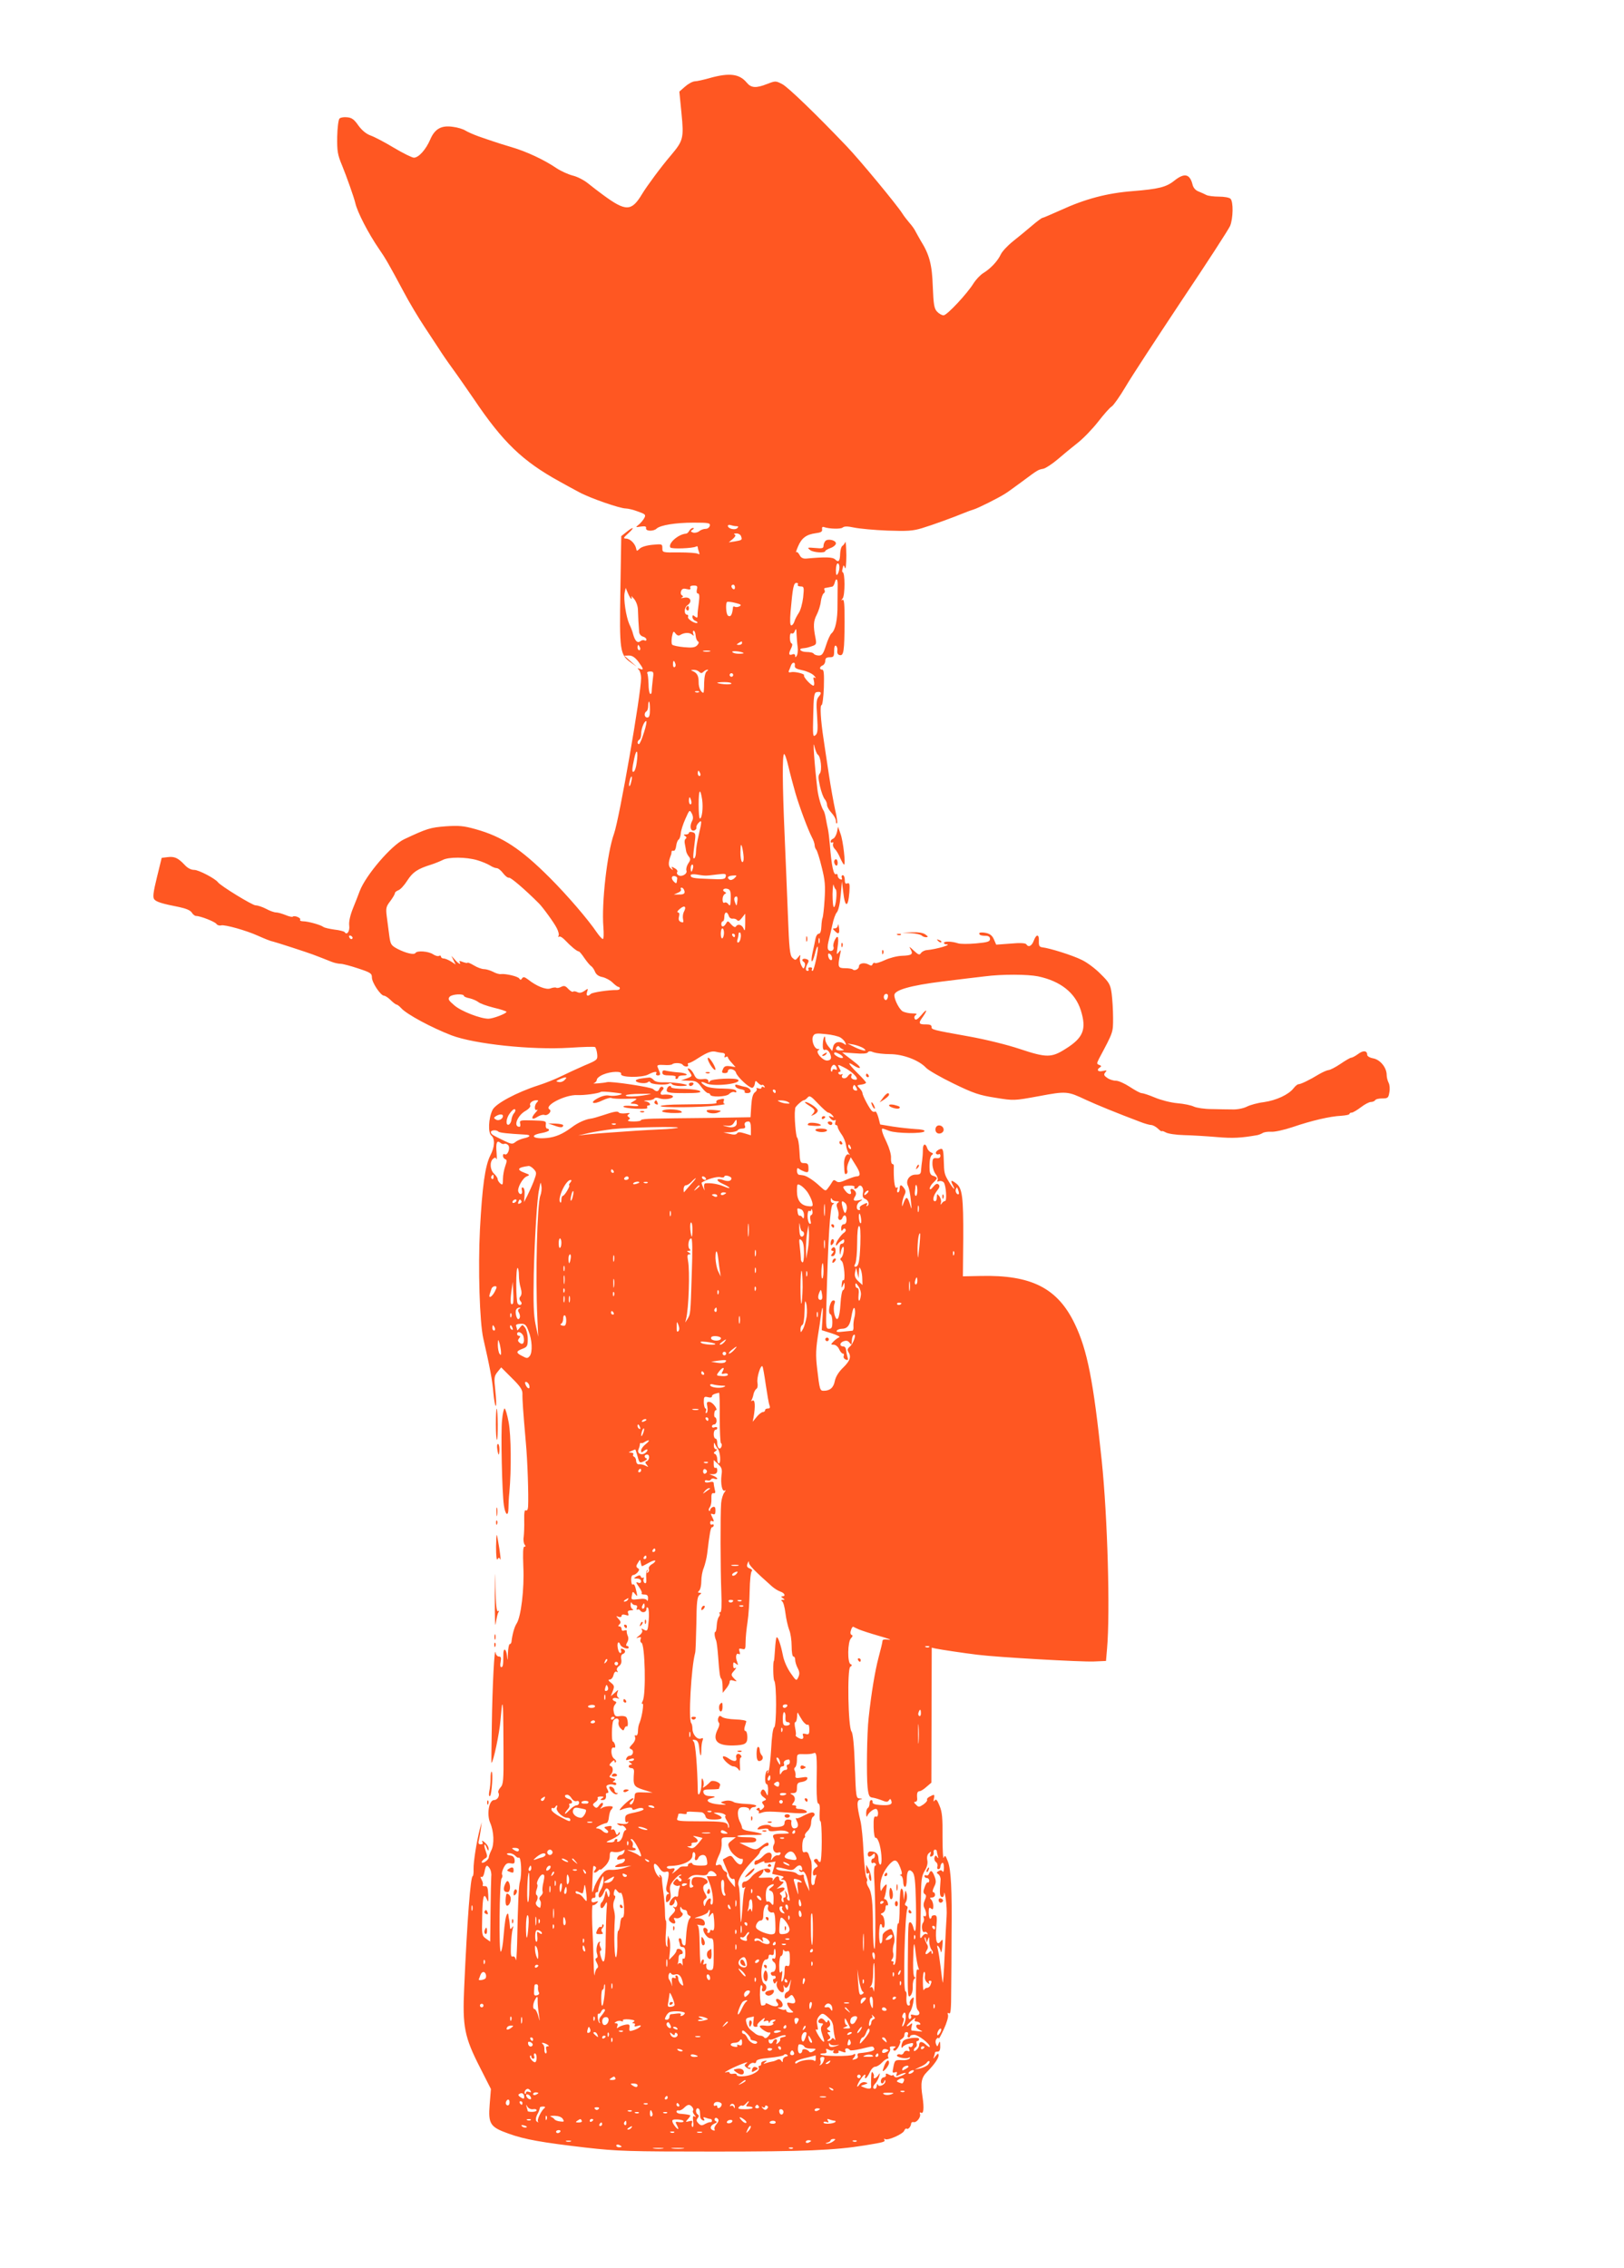 <?xml version="1.0" standalone="no"?>
<!DOCTYPE svg PUBLIC "-//W3C//DTD SVG 20010904//EN"
 "http://www.w3.org/TR/2001/REC-SVG-20010904/DTD/svg10.dtd">
<svg version="1.0" xmlns="http://www.w3.org/2000/svg"
 width="917pt" height="1280pt" viewBox="0 0 917 1280"
 preserveAspectRatio="xMidYMid meet">
<g transform="translate(0,1280) scale(0.1,-0.1)"
fill="#ff5722" stroke="none">
<path d="M4010 12360 c-36 -10 -75 -19 -87 -19 -13 -1 -37 -14 -55 -30 l-32
-28 12 -122 c14 -141 10 -155 -59 -237 -55 -64 -137 -175 -164 -220 -59 -98
-91 -99 -220 -4 -26 19 -65 49 -86 66 -21 17 -59 37 -85 43 -27 7 -68 26 -92
42 -69 47 -170 94 -252 118 -41 12 -88 27 -105 33 -16 5 -53 18 -82 28 -28 10
-62 25 -75 33 -12 8 -44 18 -70 21 -66 10 -103 -11 -129 -72 -24 -56 -65 -102
-92 -102 -10 0 -61 25 -113 56 -51 31 -111 62 -131 69 -25 9 -48 28 -69 56
-24 35 -38 45 -64 47 -18 2 -37 -1 -43 -7 -6 -6 -12 -52 -13 -103 -1 -82 2
-101 28 -163 25 -61 67 -180 74 -210 11 -51 73 -171 134 -260 35 -50 58 -90
136 -236 34 -65 89 -156 121 -204 32 -48 68 -103 81 -123 13 -21 47 -71 77
-112 30 -41 83 -118 119 -170 166 -247 277 -353 486 -468 30 -17 80 -44 110
-60 60 -33 230 -92 264 -92 11 0 42 -7 68 -17 42 -15 46 -18 36 -37 -6 -11
-20 -28 -31 -37 -20 -16 -20 -16 12 -11 23 3 31 1 29 -9 -4 -18 42 -19 59 -3
21 20 108 34 209 34 86 0 95 -2 92 -17 -2 -10 -12 -18 -24 -18 -11 0 -28 -6
-37 -14 -9 -7 -25 -10 -34 -7 -15 6 -15 8 -3 16 9 6 10 10 3 10 -7 0 -16 -7
-21 -16 -5 -9 -13 -16 -18 -16 -44 -3 -103 -55 -89 -78 6 -10 128 -5 145 5 6
3 10 2 10 -4 0 -5 3 -17 7 -27 4 -12 3 -15 -6 -10 -7 5 -55 8 -107 8 -93 -1
-94 -1 -94 24 0 24 -2 24 -56 19 -32 -3 -63 -12 -72 -22 -16 -15 -17 -15 -20
1 -6 28 -34 56 -57 56 -17 1 -16 4 13 30 38 35 30 40 -11 7 l-29 -23 -5 -304
c-6 -344 -2 -365 57 -408 l35 -25 -35 31 -35 31 26 1 c19 0 34 -10 53 -34 30
-41 33 -51 9 -41 -15 5 -16 4 -5 -6 6 -7 12 -28 12 -46 0 -89 -123 -796 -153
-879 -39 -108 -71 -393 -60 -526 3 -38 2 -68 -3 -68 -5 0 -20 17 -34 37 -50
74 -168 211 -265 308 -165 165 -269 233 -420 275 -68 19 -94 21 -169 16 -87
-7 -104 -12 -234 -73 -72 -34 -217 -203 -251 -293 -7 -19 -24 -63 -38 -97 -16
-40 -24 -76 -21 -98 4 -32 -14 -56 -26 -36 -3 4 -29 11 -57 14 -28 4 -56 10
-63 15 -15 12 -88 32 -115 32 -12 0 -20 4 -16 9 6 10 -33 26 -42 17 -3 -3 -21
1 -40 9 -20 8 -44 15 -54 15 -11 0 -36 9 -56 20 -21 11 -48 20 -60 20 -18 0
-198 110 -213 131 -15 20 -108 69 -133 69 -18 0 -38 10 -55 29 -37 39 -57 48
-96 43 l-33 -4 -27 -110 c-21 -85 -24 -113 -15 -124 12 -15 45 -25 142 -44 37
-8 62 -18 70 -31 6 -10 17 -19 24 -19 25 0 108 -33 115 -45 5 -7 17 -11 27 -8
21 5 142 -29 206 -58 36 -16 72 -31 85 -33 21 -5 193 -61 225 -73 22 -8 49
-19 60 -23 11 -4 33 -13 48 -19 15 -6 38 -11 50 -11 12 0 57 -12 99 -26 70
-23 78 -28 78 -51 0 -29 49 -102 68 -103 7 0 24 -11 38 -25 14 -14 29 -25 33
-25 4 0 16 -9 26 -20 31 -35 173 -111 285 -154 130 -49 450 -83 664 -70 76 5
141 7 146 4 4 -3 10 -20 12 -39 3 -33 2 -34 -72 -65 -41 -18 -100 -45 -130
-60 -30 -15 -89 -39 -130 -52 -122 -39 -243 -104 -259 -139 -23 -47 -26 -128
-7 -144 22 -18 20 -64 -5 -112 -30 -59 -46 -175 -59 -419 -11 -217 -2 -522 19
-615 36 -157 52 -240 57 -307 4 -43 10 -76 14 -73 3 2 2 40 -3 84 -8 74 -7 83
12 107 l21 26 60 -60 c47 -46 60 -66 60 -88 -1 -32 4 -103 19 -274 10 -107 16
-298 13 -363 -1 -17 -6 -26 -13 -22 -7 5 -10 -14 -9 -56 1 -35 -1 -77 -3 -94
-3 -16 0 -36 5 -43 7 -8 7 -12 -1 -12 -8 0 -9 -34 -6 -114 6 -123 -13 -282
-38 -320 -12 -18 -24 -59 -29 -103 -1 -7 -5 -13 -10 -13 -4 0 -9 -24 -10 -52
-1 -44 -2 -46 -5 -15 -5 45 -22 49 -21 5 0 -56 -2 -68 -12 -68 -5 0 -7 13 -3
30 4 23 2 30 -10 30 -9 0 -17 10 -19 23 -6 35 -18 -190 -21 -415 -2 -115 -3
-208 -2 -208 10 0 46 171 51 240 4 47 8 87 10 89 5 5 6 -41 7 -271 1 -157 -1
-180 -17 -197 -10 -11 -15 -24 -12 -29 10 -17 -5 -42 -24 -42 -29 0 -43 -81
-22 -129 21 -49 24 -120 6 -155 -8 -16 -14 -34 -14 -40 0 -6 -9 -17 -20 -24
-11 -7 -20 -8 -20 -3 0 6 8 14 17 20 16 8 16 14 6 42 -14 37 -8 54 6 18 7 -16
10 -19 10 -7 1 9 -6 24 -15 32 -17 18 -28 21 -19 6 3 -6 -1 -10 -11 -10 -12 0
-15 6 -10 23 3 12 8 40 11 62 l5 40 -11 -40 c-18 -71 -36 -184 -35 -225 1 -22
-2 -40 -5 -40 -12 0 -31 -246 -48 -630 -10 -219 1 -277 90 -451 l61 -120 -7
-87 c-9 -111 3 -128 107 -165 91 -33 189 -50 438 -79 178 -20 240 -22 725 -22
509 0 677 7 850 35 104 17 115 20 109 31 -4 7 -2 8 4 4 16 -9 101 29 108 48 3
9 10 14 14 11 9 -6 24 13 25 30 1 6 7 9 14 7 17 -4 42 29 36 46 -3 7 -1 11 4
8 16 -11 20 22 10 89 -12 77 -7 108 25 140 40 40 66 77 66 94 -1 13 -3 13 -17
-4 -14 -18 -15 -18 -9 -2 3 10 6 21 6 23 0 2 7 4 15 4 10 0 15 10 14 33 0 26
-2 29 -9 12 -7 -19 -8 -19 -15 -2 -4 10 -3 23 4 30 6 6 11 7 11 1 1 -5 14 19
30 54 16 34 26 70 23 79 -4 11 -3 14 6 9 9 -6 12 24 12 131 1 76 2 217 2 313
3 255 -3 369 -21 414 -13 34 -17 37 -23 20 -4 -10 -7 42 -7 116 1 109 -2 143
-17 178 -13 33 -20 40 -27 30 -7 -9 -8 -7 -5 9 6 26 3 27 -24 12 -11 -5 -17
-14 -14 -18 2 -5 -7 -16 -21 -26 -24 -16 -28 -16 -42 -1 -12 11 -13 16 -4 16
8 0 12 8 11 18 -3 31 1 42 14 42 6 0 24 11 39 25 l27 23 1 381 1 381 22 -5
c29 -6 155 -25 237 -35 110 -14 584 -41 656 -38 l69 3 6 70 c18 204 3 742 -30
1060 -47 452 -82 626 -152 772 -97 203 -246 278 -533 271 l-99 -2 2 215 c1
232 -5 284 -41 310 -27 21 -33 18 -18 -10 19 -36 3 -23 -21 17 -27 44 -28 50
-30 122 -2 67 -5 73 -30 60 -11 -6 -17 -15 -14 -21 4 -5 11 -7 16 -4 5 4 9 -1
9 -9 0 -10 -8 -15 -22 -13 -19 2 -23 -3 -23 -32 0 -19 8 -45 18 -58 10 -12 15
-28 11 -35 -5 -7 -2 -9 9 -5 8 3 20 0 26 -7 13 -16 19 -106 7 -105 -5 0 -13
-5 -18 -13 -8 -10 -9 -9 -5 4 3 9 -1 24 -8 35 -14 17 -14 17 -15 -4 0 -13 -4
-23 -10 -23 -17 0 -11 30 10 58 15 18 18 28 10 36 -8 8 -17 4 -31 -13 -12 -15
-19 -18 -19 -9 0 8 9 23 20 33 11 10 20 21 20 25 0 4 -9 10 -20 13 -14 3 -20
14 -21 34 -2 49 3 78 14 85 8 5 6 9 -5 13 -10 4 -20 15 -23 26 -10 30 -25 22
-24 -13 0 -18 -2 -44 -4 -58 -2 -14 -5 -37 -6 -52 -1 -24 -5 -28 -31 -28 -36
0 -59 -35 -42 -66 5 -11 12 -46 15 -79 6 -56 5 -57 -5 -22 -14 44 -21 46 -35
10 -10 -28 -10 -28 -9 -3 2 14 7 34 13 45 8 15 8 25 -2 38 -16 23 -25 22 -25
-3 0 -11 -4 -20 -10 -20 -5 0 -6 7 -3 17 4 11 3 14 -5 9 -11 -6 -17 51 -15
122 1 6 -3 12 -8 12 -5 0 -9 15 -8 33 2 18 -9 56 -24 88 -25 51 -33 79 -23 79
2 0 19 -6 37 -13 40 -15 192 -17 199 -2 3 6 -17 11 -50 12 -30 2 -88 8 -127
14 l-73 12 -10 39 c-6 21 -14 37 -18 34 -5 -3 -12 -2 -17 2 -13 9 -55 88 -55
102 0 6 -8 19 -17 28 -16 16 -15 17 10 20 15 2 27 7 27 11 0 4 -22 29 -50 56
-52 52 -59 68 -16 39 37 -23 43 -11 9 15 -15 12 -39 31 -53 41 l-25 20 69 -5
c44 -4 72 -2 76 5 5 8 15 8 34 0 15 -5 56 -10 91 -10 74 0 164 -34 204 -77 13
-14 83 -54 155 -89 113 -55 146 -66 236 -80 105 -17 105 -17 247 9 155 29 161
28 265 -21 58 -27 178 -76 303 -123 27 -11 57 -19 65 -19 9 0 26 -9 38 -20 12
-12 22 -18 22 -15 0 3 10 0 23 -7 12 -7 58 -14 102 -15 44 -1 128 -6 186 -11
91 -8 138 -5 229 11 9 2 22 7 30 12 8 5 29 8 47 7 19 -2 73 10 121 26 108 37
212 61 274 64 27 2 48 6 48 11 0 4 6 7 13 7 6 0 30 14 51 30 22 17 47 30 57
30 10 0 21 5 24 10 3 6 21 10 40 10 31 0 35 3 40 34 4 19 2 43 -4 54 -6 12
-11 31 -11 44 0 42 -36 86 -75 94 -19 3 -35 12 -35 20 0 24 -22 27 -51 5 -15
-11 -33 -21 -39 -21 -6 0 -33 -16 -61 -35 -28 -19 -59 -35 -68 -35 -9 -1 -34
-12 -56 -25 -47 -29 -100 -55 -114 -55 -5 0 -18 -11 -28 -24 -28 -35 -97 -67
-167 -77 -34 -4 -77 -16 -95 -25 -19 -10 -55 -17 -80 -16 -25 0 -79 1 -120 2
-40 0 -85 7 -100 14 -14 7 -56 16 -93 19 -36 3 -94 18 -127 32 -33 14 -67 25
-75 25 -8 0 -37 16 -66 35 -29 19 -64 35 -79 35 -15 0 -37 7 -49 16 -19 13
-21 19 -11 31 11 12 9 13 -14 8 -28 -7 -38 7 -15 21 8 5 7 9 -5 13 -15 6 -15
8 -1 36 81 152 79 146 79 230 0 44 -4 106 -8 137 -7 51 -14 63 -62 110 -29 30
-77 66 -107 80 -52 26 -180 66 -223 71 -16 2 -20 9 -19 35 2 40 -14 42 -29 2
-11 -30 -30 -39 -42 -20 -4 7 -36 9 -88 4 l-82 -6 -13 30 c-9 21 -22 31 -44
36 -31 6 -47 2 -35 -10 3 -4 18 -6 32 -6 17 0 25 -6 25 -18 0 -15 -13 -19 -79
-25 -44 -4 -90 -4 -103 1 -33 11 -78 12 -78 2 0 -4 5 -8 12 -8 41 0 -53 -28
-110 -33 -12 -1 -27 -9 -32 -17 -8 -12 -14 -10 -41 15 -24 23 -28 25 -18 8 17
-29 9 -36 -49 -38 -27 -1 -69 -12 -95 -24 -26 -12 -51 -20 -56 -17 -5 4 -11 0
-14 -6 -3 -10 -9 -10 -23 -2 -24 13 -54 7 -54 -11 0 -15 -25 -27 -35 -17 -4 4
-23 7 -43 7 -40 0 -43 6 -29 75 7 31 6 32 -7 15 -12 -16 -13 -14 -7 26 9 59 3
78 -15 44 -7 -14 -11 -32 -8 -39 7 -18 -14 -32 -28 -18 -6 6 -6 23 0 48 6 22
15 64 22 94 6 30 17 61 25 70 9 10 18 49 22 96 l7 79 7 -58 c10 -92 28 -93 35
-3 3 46 1 54 -11 50 -11 -5 -15 1 -15 20 0 14 -5 26 -11 26 -6 0 -9 -7 -6 -14
4 -10 1 -13 -9 -9 -7 3 -14 12 -14 20 0 8 -4 12 -9 9 -14 -9 -26 48 -35 164
-3 36 -8 76 -11 90 -3 14 -9 41 -12 60 -3 19 -9 40 -13 45 -12 17 -30 78 -35
123 -17 145 -27 293 -16 238 5 -21 13 -41 18 -45 18 -10 26 -90 12 -107 -10
-12 -9 -26 1 -72 7 -31 19 -64 27 -73 7 -8 13 -23 13 -33 0 -9 11 -29 25 -44
14 -15 25 -35 25 -46 0 -11 3 -17 6 -13 4 3 -1 37 -10 74 -8 37 -25 129 -36
203 -11 74 -25 164 -30 200 -16 105 -21 190 -11 190 5 0 11 45 13 100 2 75 0
100 -9 100 -18 0 -16 17 2 24 8 3 15 15 15 26 0 15 7 20 25 20 22 0 25 4 25
36 0 22 4 33 10 29 6 -4 10 -16 8 -28 -2 -14 3 -23 14 -25 22 -4 26 23 27 186
0 103 -2 131 -12 126 -8 -6 -8 -3 1 8 14 17 14 148 0 148 -3 0 -4 10 0 22 5
21 6 21 13 2 4 -11 8 19 8 71 -1 50 -3 83 -6 75 -3 -8 -11 -18 -17 -22 -6 -4
-11 -23 -12 -42 -1 -44 -9 -53 -28 -34 -14 14 -54 15 -165 5 -17 -1 -29 5 -36
20 -7 13 -15 20 -19 16 -4 -4 1 11 10 32 20 48 47 68 99 75 31 4 39 9 37 22
-2 11 2 16 10 13 33 -11 94 -12 106 -3 9 8 28 8 65 0 29 -6 113 -14 187 -17
115 -4 144 -2 197 14 60 18 177 61 238 86 17 7 41 16 55 20 25 8 136 63 175
88 11 6 53 37 94 67 93 69 91 68 122 74 14 3 50 27 81 53 30 26 81 68 113 93
32 25 84 79 116 120 32 41 66 80 77 86 10 7 45 56 77 110 32 55 175 273 317
487 143 213 266 403 274 422 17 42 19 136 2 153 -7 7 -36 12 -65 12 -29 0 -61
4 -71 9 -9 5 -29 14 -44 20 -17 6 -30 21 -34 38 -15 61 -45 69 -102 24 -47
-38 -90 -48 -237 -60 -143 -11 -268 -44 -405 -107 -54 -24 -100 -44 -104 -44
-4 0 -31 -20 -59 -44 -29 -25 -77 -64 -107 -88 -30 -24 -61 -57 -69 -74 -17
-37 -57 -80 -98 -105 -18 -11 -42 -37 -55 -57 -35 -58 -151 -182 -170 -182 -9
0 -26 9 -37 21 -16 17 -20 40 -24 142 -4 123 -19 180 -68 258 -8 13 -20 36
-28 50 -7 15 -23 37 -35 50 -12 14 -31 38 -41 54 -31 49 -242 304 -315 380
-168 176 -330 333 -363 350 -37 19 -38 19 -85 1 -63 -25 -91 -23 -116 8 -41
49 -97 56 -206 26z m148 -2530 c12 0 13 -3 5 -11 -13 -13 -53 -3 -53 13 0 5 7
7 16 4 9 -3 23 -6 32 -6z m26 -56 c8 -21 7 -23 -35 -30 l-34 -5 23 19 c15 14
18 22 10 25 -7 3 -3 6 8 6 12 1 25 -6 28 -15z m556 -176 c0 -13 -5 -30 -10
-38 -7 -11 -10 -5 -10 23 0 20 5 37 10 37 6 0 10 -10 10 -22z m-10 -95 c0 -16
-1 -66 -1 -113 1 -88 -12 -147 -34 -165 -7 -6 -21 -36 -31 -68 -15 -47 -22
-57 -40 -57 -13 0 -26 5 -29 10 -3 6 -22 10 -41 10 -33 0 -50 19 -19 21 19 2
25 3 53 13 21 7 23 12 17 44 -14 68 -12 97 7 133 10 20 21 53 23 75 3 21 10
41 16 45 7 4 8 12 5 18 -4 6 -2 12 3 12 6 1 16 3 21 4 6 1 14 3 19 4 5 0 11
10 14 21 7 29 17 25 17 -7z m-225 -3 c-3 -5 3 -10 15 -10 20 0 21 -4 15 -62
-4 -34 -15 -74 -25 -88 -9 -14 -21 -35 -24 -47 -4 -13 -12 -23 -18 -23 -7 0
-8 26 -4 78 12 135 17 162 33 162 8 0 11 -4 8 -10z m-570 -27 c-3 -14 -1 -23
6 -23 8 0 10 -15 5 -52 -4 -29 -8 -61 -7 -71 0 -15 -3 -16 -15 -7 -11 10 -14
9 -14 -3 0 -8 7 -18 16 -21 9 -4 15 -9 12 -11 -9 -9 -58 20 -53 33 2 6 1 12
-4 12 -20 0 -19 41 1 54 30 21 16 50 -20 42 -15 -3 -21 -3 -13 1 9 4 10 7 2
13 -7 3 -9 14 -5 24 5 13 13 16 32 11 18 -4 23 -2 20 7 -4 8 3 13 19 13 20 0
23 -4 18 -22z m215 11 c0 -8 -4 -12 -10 -9 -5 3 -10 10 -10 16 0 5 5 9 10 9 6
0 10 -7 10 -16z m-585 -64 c3 0 3 6 0 13 -4 6 3 1 14 -12 12 -13 22 -39 23
-60 1 -39 4 -94 7 -127 0 -12 10 -24 21 -27 11 -3 20 -10 20 -17 0 -6 -5 -8
-10 -5 -6 4 -17 2 -24 -4 -16 -13 -30 0 -41 39 -3 14 -13 40 -22 58 -18 42
-33 139 -26 176 l6 28 13 -31 c7 -17 16 -31 19 -31z m611 -42 c-9 -5 -21 -6
-26 -3 -6 3 -10 3 -11 -2 -4 -43 -13 -58 -28 -48 -11 6 -15 67 -6 77 3 3 24 1
47 -5 32 -8 37 -12 24 -19z m322 -160 c1 -18 3 -49 6 -69 3 -19 0 -42 -5 -50
-7 -11 -9 -11 -9 0 0 7 -6 11 -14 8 -22 -9 -25 2 -10 31 8 16 10 28 4 30 -6 2
-10 17 -10 33 0 18 4 28 10 24 6 -3 13 1 16 9 9 23 11 20 12 -16z m-657 -2
c23 14 51 15 66 3 11 -10 12 -9 7 5 -3 9 -2 16 3 16 5 0 10 -12 11 -27 1 -15
7 -30 13 -33 7 -5 5 -12 -5 -23 -12 -12 -29 -14 -73 -10 -32 3 -62 9 -67 14
-5 4 -5 24 -2 44 7 33 9 35 20 20 9 -12 18 -15 27 -9z m349 -46 c0 -5 -8 -10
-17 -10 -15 0 -16 2 -3 10 19 12 20 12 20 0z m-576 -25 c3 -8 1 -15 -4 -15 -6
0 -10 7 -10 15 0 8 2 15 4 15 2 0 6 -7 10 -15z m394 -22 c-10 -2 -26 -2 -35 0
-10 3 -2 5 17 5 19 0 27 -2 18 -5z m191 -9 c2 -2 -10 -4 -27 -4 -17 0 -34 4
-37 10 -5 9 53 3 64 -6z m-386 -59 c4 -8 2 -17 -3 -20 -6 -4 -10 3 -10 14 0
25 6 27 13 6z m675 -12 c-2 -13 8 -19 42 -26 25 -5 54 -18 65 -29 11 -11 14
-18 7 -14 -10 6 -11 1 -6 -18 3 -14 2 -26 -3 -26 -13 0 -59 50 -53 58 7 8 -52
23 -73 18 -11 -3 -16 0 -13 7 3 7 9 20 12 30 8 22 26 22 22 0z m-540 -35 c9
-9 15 -9 24 0 7 7 17 12 23 12 5 0 4 -4 -4 -9 -8 -5 -14 -29 -15 -65 0 -31 -2
-56 -4 -56 -14 0 -28 31 -27 60 0 36 -9 52 -35 63 -11 4 -9 6 6 6 11 1 25 -4
32 -11z m-262 -44 c-3 -26 -6 -55 -6 -66 0 -11 -4 -17 -9 -14 -5 3 -9 29 -9
56 -1 28 -4 55 -7 60 -3 6 4 10 16 10 20 0 21 -3 15 -46z m454 26 c0 -5 -4
-10 -10 -10 -5 0 -10 5 -10 10 0 6 5 10 10 10 6 0 10 -4 10 -10z m-10 -48 c0
-4 -18 -6 -40 -4 -22 2 -40 6 -40 8 0 2 18 4 40 4 22 0 40 -3 40 -8z m-183
-48 c-3 -3 -12 -4 -19 -1 -8 3 -5 6 6 6 11 1 17 -2 13 -5z m677 -25 c-14 -16
-16 -32 -10 -113 5 -78 3 -96 -10 -106 -14 -12 -15 -1 -12 113 2 104 5 127 18
130 26 6 32 -4 14 -24z m-954 -74 c0 -33 -4 -45 -15 -45 -17 0 -20 25 -5 35 6
3 10 17 10 31 0 13 2 24 5 24 3 0 5 -20 5 -45z m-34 -130 c-11 -36 -24 -65
-28 -65 -11 0 -10 18 2 25 6 3 10 17 10 30 0 31 17 75 29 75 4 0 -1 -29 -13
-65z m-41 -171 c-3 -24 -10 -46 -16 -49 -12 -8 -11 13 3 77 13 60 23 39 13
-28z m896 -169 c24 -82 71 -207 93 -250 9 -16 16 -37 16 -46 0 -8 4 -19 9 -25
5 -5 19 -49 31 -99 19 -75 21 -105 16 -184 -3 -51 -9 -97 -11 -101 -3 -5 -6
-27 -7 -49 -1 -26 -6 -41 -14 -41 -8 0 -16 -12 -19 -27 -3 -16 -10 -50 -16
-76 -14 -62 -4 -74 12 -13 6 26 13 45 16 43 7 -8 -20 -137 -29 -137 -5 0 -6 5
-3 10 3 6 -1 10 -10 10 -9 0 -13 -4 -10 -10 3 -5 1 -10 -4 -10 -14 0 -14 16
-1 41 9 15 7 21 -5 25 -20 8 -34 -4 -17 -15 7 -4 10 -15 6 -25 -6 -17 -8 -16
-19 4 -7 13 -10 32 -8 44 4 20 4 20 -11 2 -14 -17 -16 -17 -32 -2 -14 14 -18
52 -25 239 -5 122 -13 330 -19 462 -12 278 -13 439 -3 449 4 3 15 -28 25 -71
10 -43 28 -109 39 -148z m-537 110 c3 -8 1 -15 -4 -15 -6 0 -10 7 -10 15 0 8
2 15 4 15 2 0 6 -7 10 -15z m-390 -49 c-3 -15 -8 -25 -11 -23 -2 3 -1 17 3 31
3 15 8 25 11 23 2 -3 1 -17 -3 -31z m401 -101 c6 -46 -1 -105 -13 -105 -4 0
-7 36 -7 79 0 86 9 98 20 26z m-62 -5 c3 -11 1 -20 -4 -20 -5 0 -9 9 -9 20 0
11 2 20 4 20 2 0 6 -9 9 -20z m6 -112 c-16 -29 -11 -60 9 -56 9 2 16 10 14 17
-1 6 4 19 13 27 19 20 19 9 0 -71 -8 -33 -15 -74 -15 -92 0 -17 -4 -34 -9 -37
-9 -6 -9 5 3 100 5 36 2 43 -14 47 -11 3 -20 1 -20 -4 0 -5 -8 -9 -17 -9 -14
0 -15 -2 -4 -9 8 -5 9 -11 3 -15 -6 -4 -8 -16 -5 -29 2 -12 6 -29 7 -39 1 -9
8 -23 15 -32 11 -13 11 -20 -3 -40 -9 -14 -13 -32 -10 -40 7 -18 -27 -38 -45
-26 -8 4 -11 13 -7 18 4 6 -3 16 -15 22 -17 10 -20 9 -13 -2 6 -11 5 -11 -8 0
-15 12 -15 34 -1 72 4 8 5 18 5 23 -1 4 4 6 11 5 7 -2 13 10 15 27 2 16 8 33
14 36 5 3 11 19 12 35 1 16 13 53 26 82 23 52 24 53 36 31 8 -15 9 -30 3 -41z
m290 -206 c1 -20 -3 -31 -9 -27 -5 3 -10 30 -9 58 1 41 3 47 9 27 4 -14 8 -40
9 -58z m-1505 -17 c28 -8 60 -22 73 -30 12 -8 29 -15 37 -15 9 0 25 -13 37
-29 12 -16 27 -27 33 -25 9 3 89 -65 168 -144 21 -20 88 -112 102 -141 9 -17
14 -37 10 -43 -4 -6 -3 -8 3 -5 6 4 21 -6 35 -21 31 -33 66 -62 76 -62 4 0 18
-17 32 -38 14 -20 31 -41 38 -45 7 -5 17 -19 22 -32 6 -15 20 -26 42 -30 18
-4 44 -18 57 -31 13 -13 28 -24 32 -24 5 0 9 -4 9 -9 0 -6 -8 -9 -17 -9 -43 1
-138 -13 -147 -22 -17 -17 -28 -11 -21 11 7 21 6 21 -15 6 -16 -11 -28 -13
-40 -7 -10 5 -20 6 -24 3 -3 -4 -15 3 -27 15 -16 18 -24 20 -40 12 -11 -6 -23
-8 -28 -5 -5 3 -20 1 -33 -4 -24 -9 -78 12 -127 51 -19 14 -26 16 -33 6 -6
-10 -10 -10 -16 -1 -7 12 -76 28 -103 25 -8 -2 -29 4 -45 13 -16 8 -39 15 -51
15 -12 0 -38 9 -57 21 -20 12 -36 18 -36 15 0 -3 -12 -1 -26 4 -16 7 -23 7
-19 0 12 -19 -7 -10 -26 13 l-20 22 12 -25 12 -24 -26 17 c-15 9 -33 17 -42
17 -8 0 -15 5 -15 11 0 5 -5 7 -10 4 -6 -4 -22 0 -35 9 -26 17 -90 22 -99 7
-8 -12 -54 -1 -101 23 -37 20 -40 25 -47 76 -4 30 -10 79 -14 107 -6 47 -4 56
20 87 14 19 26 39 26 45 0 5 9 12 19 16 11 3 34 28 51 55 31 48 58 66 135 90
22 7 51 19 65 26 33 18 133 17 194 -1z m1219 -45 c-3 -11 -7 -20 -9 -20 -2 0
-4 9 -4 20 0 11 4 20 9 20 5 0 7 -9 4 -20z m67 -42 c8 -1 39 2 68 6 48 6 53 5
50 -11 -3 -16 -13 -18 -93 -14 -93 3 -105 6 -105 21 0 5 15 7 33 4 17 -3 39
-6 47 -6z m-156 -16 c-3 -30 -4 -32 -17 -20 -19 17 -17 36 2 33 9 -1 16 -7 15
-13z m324 2 c-9 -9 -21 -13 -27 -10 -19 12 -12 22 16 24 25 2 26 1 11 -14z
m571 -64 c10 -7 1 -100 -10 -100 -5 0 -8 33 -8 73 1 39 4 63 6 52 3 -11 8 -22
12 -25z m-856 -4 c8 -19 -1 -26 -32 -25 l-26 0 23 10 c13 5 20 13 17 19 -3 5
-2 10 3 10 6 0 12 -6 15 -14z m263 -47 c-1 -40 -3 -46 -13 -33 -6 9 -16 13
-22 9 -7 -4 -11 4 -11 19 0 13 6 27 13 30 9 5 9 7 -1 12 -18 9 -5 23 16 17 15
-4 19 -14 18 -54z m38 -11 c-4 -34 -5 -35 -13 -13 -9 21 -5 35 8 35 4 0 7 -10
5 -22z m-303 -66 c-5 -10 -7 -29 -4 -41 4 -17 2 -20 -12 -15 -12 5 -15 14 -11
30 4 16 2 24 -6 24 -7 1 -2 10 12 21 26 22 38 12 21 -19z m254 -21 c3 -11 13
-18 23 -16 9 1 20 -3 25 -9 5 -7 14 -3 26 13 l19 24 0 -54 c0 -40 -3 -48 -9
-31 -9 23 -33 30 -44 12 -4 -6 -14 -1 -26 12 -18 21 -20 22 -29 6 -13 -22 -27
-23 -27 -3 0 8 4 15 9 15 4 0 8 11 8 25 0 29 16 33 25 6z m-27 -96 c0 -14 -4
-28 -9 -31 -5 -3 -9 9 -9 25 0 17 4 31 9 31 5 0 9 -11 9 -25z m94 -30 c-2 -14
-9 -25 -14 -25 -6 0 -7 7 -4 16 3 9 6 22 6 30 0 9 4 13 9 10 4 -3 6 -17 3 -31z
m-32 15 c0 -5 -2 -10 -4 -10 -3 0 -8 5 -11 10 -3 6 -1 10 4 10 6 0 11 -4 11
-10z m-2159 -13 c-1 -12 -15 -9 -19 4 -3 6 1 10 8 8 6 -3 11 -8 11 -12z m2636
-29 c-3 -7 -5 -2 -5 12 0 14 2 19 5 13 2 -7 2 -19 0 -25z m71 -81 c5 -24 -15
-21 -21 4 -3 13 -1 19 6 16 7 -2 13 -11 15 -20z m1164 -108 c127 -27 210 -93
241 -192 33 -106 15 -154 -86 -217 -80 -51 -108 -51 -261 0 -69 23 -190 53
-285 70 -212 38 -211 38 -211 55 0 9 -10 13 -30 13 -42 -1 -46 6 -21 40 31 44
26 52 -7 12 -21 -24 -31 -30 -37 -21 -4 8 -2 17 6 22 10 6 4 9 -19 9 -18 0
-42 5 -54 11 -19 10 -48 65 -48 92 0 29 93 55 270 77 96 12 204 25 240 29 99
13 243 12 302 0z m-3242 -111 c0 -3 15 -10 33 -13 17 -4 39 -14 48 -21 9 -8
48 -22 88 -32 39 -9 71 -20 71 -23 0 -10 -77 -39 -102 -39 -45 0 -154 42 -192
75 -34 29 -38 36 -27 49 13 15 81 19 81 4z m2393 -8 c-3 -11 -9 -17 -14 -14
-14 8 -10 34 5 34 9 0 12 -7 9 -20z m-266 -227 c12 -8 24 -21 27 -30 5 -12 3
-13 -6 -6 -26 19 -56 13 -63 -14 l-6 -25 -19 23 c-11 12 -20 31 -20 42 0 35
-13 9 -14 -28 -1 -23 3 -34 11 -31 14 6 30 -12 35 -38 2 -13 -4 -20 -19 -22
-26 -4 -73 50 -51 59 8 4 7 6 -4 6 -21 1 -39 52 -26 74 7 14 19 16 71 10 34
-3 72 -12 84 -20z m128 -59 c30 -21 -3 -17 -50 6 l-40 20 35 -6 c19 -4 44 -13
55 -20z m-115 -7 c9 -3 4 -6 -12 -6 -27 -1 -35 8 -21 22 4 4 9 3 12 -1 3 -5
13 -12 21 -15z m-679 -20 c10 -1 15 -7 11 -16 -3 -9 -1 -12 6 -7 7 4 12 3 12
-2 0 -4 10 -19 22 -31 l21 -24 -31 5 c-24 3 -33 0 -40 -17 -8 -17 -6 -21 9
-22 11 -1 19 4 19 10 0 21 40 14 46 -8 7 -23 73 -85 91 -85 6 0 13 10 15 22 3
20 4 21 19 5 9 -9 19 -14 22 -11 3 3 8 0 13 -7 4 -8 3 -10 -4 -5 -7 4 -12 3
-12 -3 0 -6 -8 -8 -17 -4 -10 3 -15 3 -11 -2 4 -4 0 -14 -9 -20 -12 -9 -18
-32 -21 -77 l-4 -64 -242 -4 c-132 -1 -271 -3 -308 -4 -38 -1 -68 -4 -68 -8 0
-5 -19 -8 -42 -8 -28 0 -38 3 -29 9 10 6 10 10 1 16 -9 6 -9 10 1 17 10 6 3 7
-18 4 -18 -2 -35 0 -38 4 -6 10 -26 7 -91 -15 -27 -9 -58 -18 -69 -19 -30 -4
-73 -23 -108 -50 -50 -37 -90 -54 -137 -59 -81 -8 -106 15 -30 28 22 4 40 11
40 16 0 5 -5 9 -11 9 -5 0 -9 10 -7 22 3 21 -1 22 -73 24 -71 2 -76 1 -72 -17
3 -10 1 -19 -4 -19 -36 0 -12 63 33 89 21 12 32 26 28 32 -7 12 13 29 36 29
11 0 11 -3 2 -12 -16 -16 -16 -51 1 -42 6 4 2 -4 -11 -18 -27 -30 -19 -43 14
-21 13 8 30 13 38 10 19 -7 45 22 29 31 -34 21 88 84 156 81 38 -2 120 9 134
18 4 3 36 1 70 -3 54 -6 58 -8 33 -15 -16 -4 -41 -6 -56 -3 -17 4 -41 -2 -65
-15 -51 -27 -24 -38 29 -11 21 10 44 16 50 12 6 -3 43 -5 81 -4 66 2 69 2 45
-12 -24 -15 -24 -15 -3 -16 12 0 24 -4 27 -9 3 -5 -15 -6 -39 -3 -25 2 -45 1
-45 -4 0 -5 32 -10 71 -12 49 -2 69 0 64 7 -3 6 -1 11 4 11 21 0 11 19 -11 23
-17 3 -15 5 9 6 17 0 34 5 38 11 3 5 15 6 28 1 26 -10 77 -3 77 10 0 8 -30 13
-57 10 -16 -2 -17 11 -2 26 8 8 8 13 0 18 -6 3 -14 -1 -17 -9 -7 -19 -18 -20
-36 -3 -11 11 -237 45 -260 39 -19 -5 -90 -11 -75 -6 9 3 17 12 17 20 0 7 16
21 36 29 45 19 108 20 101 3 -7 -20 117 -22 153 -3 33 17 54 20 45 5 -3 -5 1
-10 10 -10 12 0 15 5 10 18 -4 9 -9 23 -12 30 -4 10 4 13 35 11 23 -2 44 0 48
4 11 10 52 8 59 -3 3 -5 13 -10 21 -10 8 0 12 5 9 10 -3 6 -1 10 5 10 6 0 29
12 53 28 52 33 76 42 102 35 11 -3 27 -5 36 -6z m660 -7 c28 -16 23 -30 -6
-17 -14 7 -25 15 -25 20 0 10 8 9 31 -3z m-17 -76 c4 -12 2 -15 -9 -10 -8 3
-15 0 -15 -6 0 -6 -3 -9 -6 -5 -9 8 3 37 15 37 5 0 12 -7 15 -16z m42 1 c56
-28 98 -79 55 -68 -12 3 -17 11 -14 19 7 19 -7 18 -22 -3 -13 -17 -40 -9 -29
9 4 6 2 8 -4 4 -6 -3 -13 -2 -17 4 -3 5 -1 10 5 10 8 0 8 6 0 20 -13 24 -11
24 26 5z m-1578 -71 c-8 -9 -24 -14 -34 -11 -17 3 -16 5 6 15 36 16 47 14 28
-4z m1652 -56 c0 -4 -6 -5 -14 -2 -8 3 -12 12 -9 21 5 12 7 12 14 1 5 -7 9
-16 9 -20z m-460 -8 c0 -5 -2 -10 -4 -10 -3 0 -8 5 -11 10 -3 6 -1 10 4 10 6
0 11 -4 11 -10z m-730 -20 c-59 -11 -122 -12 -116 -2 2 4 40 8 83 8 68 1 72 1
33 -6z m1027 -100 c6 0 16 -7 23 -15 11 -13 10 -14 -6 -8 -17 6 -17 5 -5 -10
7 -9 18 -14 24 -10 6 4 8 0 4 -10 -3 -10 -2 -17 3 -17 6 0 10 -5 10 -11 0 -6
10 -25 22 -42 12 -16 23 -44 25 -60 2 -17 9 -37 15 -46 7 -9 9 -13 4 -9 -15
12 -31 -16 -30 -52 2 -57 4 -61 14 -55 5 3 7 12 4 20 -3 8 0 28 7 44 l13 29
28 -45 c28 -44 29 -63 4 -63 -8 0 -33 -9 -57 -19 -33 -15 -47 -17 -57 -8 -11
8 -16 8 -22 -3 -5 -8 -15 -24 -24 -35 -14 -20 -15 -19 -48 11 -33 31 -74 58
-93 60 -5 1 -16 2 -22 3 -7 0 -13 11 -13 22 0 16 3 19 13 11 6 -5 21 -12 32
-16 18 -5 21 -2 20 21 0 23 -5 28 -24 28 -22 0 -24 4 -27 70 -2 38 -8 71 -13
74 -7 5 -17 123 -12 154 1 4 1 9 1 12 0 9 40 45 49 45 5 0 14 7 21 15 11 13
19 9 60 -35 26 -27 51 -50 57 -50z m-227 60 c12 -8 12 -10 -5 -9 -11 0 -29 4
-40 9 -18 8 -18 9 5 9 14 0 32 -4 40 -9z m-1540 -48 c0 -4 -4 -12 -9 -17 -5
-6 -11 -21 -13 -34 -1 -14 -9 -26 -15 -29 -19 -6 -16 35 5 63 17 24 32 32 32
17z m-70 -31 c0 -17 -25 -30 -40 -20 -13 8 -13 10 0 19 19 12 40 13 40 1z
m1320 -40 c0 -22 -25 -30 -60 -19 -24 7 -24 7 3 4 20 -2 32 2 40 15 15 24 17
24 17 0z m80 -30 l0 -39 -36 11 c-26 8 -37 8 -42 0 -5 -8 -19 -9 -42 -3 l-35
8 37 1 c20 1 40 6 43 11 3 6 15 10 27 10 13 0 18 5 15 14 -7 16 1 26 20 26 9
0 13 -13 13 -39z m-763 23 c-3 -3 -12 -4 -19 -1 -8 3 -5 6 6 6 11 1 17 -2 13
-5z m351 -19 c-3 -3 -50 -8 -104 -10 -86 -4 -153 -8 -314 -20 -19 -1 -60 -5
-90 -8 l-55 -6 60 14 c33 7 94 17 135 22 89 10 376 16 368 8z m-1014 -22 c6
-7 58 -12 149 -17 37 -1 34 -13 -5 -21 -18 -4 -40 -14 -49 -22 -15 -12 -22
-11 -60 7 -70 34 -73 36 -77 48 -4 13 30 17 42 5z m34 -69 c6 3 15 -1 22 -8
13 -17 -4 -61 -21 -51 -5 4 -9 0 -9 -9 0 -8 6 -16 13 -19 10 -3 10 -11 0 -39
-7 -19 -13 -52 -13 -72 0 -33 -2 -37 -15 -26 -8 7 -15 18 -15 25 0 6 -9 20
-20 30 -23 21 -26 67 -6 84 11 9 15 9 19 -1 3 -7 3 9 1 36 -5 56 2 72 21 56 8
-7 18 -9 23 -6z m1956 -20 c3 -8 2 -12 -4 -9 -6 3 -10 10 -10 16 0 14 7 11 14
-7z m-1790 -123 c17 -19 17 -22 0 -68 -10 -26 -27 -63 -37 -83 l-18 -35 3 39
c2 23 -2 41 -9 43 -7 3 -9 -3 -6 -16 6 -23 -12 -29 -20 -8 -8 20 24 78 47 87
19 8 18 9 -11 20 -49 18 -41 31 23 39 6 0 19 -8 28 -18z m451 -11 c3 -5 1 -10
-4 -10 -6 0 -11 5 -11 10 0 6 2 10 4 10 3 0 8 -4 11 -10z m-678 -35 c0 -8 -4
-12 -9 -9 -5 3 -6 10 -3 15 9 13 12 11 12 -6z m1343 -6 c0 -15 -18 -19 -42
-11 -43 16 -51 0 -9 -19 49 -22 55 -35 7 -15 -31 13 -72 20 -103 17 -6 -1 -9
-11 -7 -23 4 -22 4 -22 -6 1 -6 13 -9 25 -8 26 29 19 85 35 104 31 13 -4 24
-2 24 3 0 5 9 7 20 4 11 -3 20 -9 20 -14z m-580 1 c0 -5 -7 -10 -16 -10 -8 0
-12 5 -9 10 3 6 10 10 16 10 5 0 9 -4 9 -10z m435 0 c3 -5 2 -10 -4 -10 -5 0
-13 5 -16 10 -3 6 -2 10 4 10 5 0 13 -4 16 -10z m-86 -37 c-18 -21 -35 -40
-36 -42 -2 -2 -3 5 -3 17 0 12 6 22 13 22 8 0 22 9 32 20 10 11 21 20 24 20 2
0 -11 -17 -30 -37z m-679 12 c-7 -8 -9 -15 -6 -15 4 0 -1 -13 -11 -30 -9 -16
-21 -30 -25 -30 -4 0 -8 -10 -8 -22 0 -12 -3 -19 -6 -15 -19 19 30 127 58 127
6 0 6 -6 -2 -15z m-169 -74 c-18 -47 -28 -453 -17 -686 l5 -110 -15 70 c-11
54 -13 120 -10 285 5 203 19 431 30 475 2 11 5 27 7 35 1 8 4 2 6 -14 3 -15 0
-40 -6 -55z m559 75 c0 -2 -9 -6 -20 -9 -11 -3 -18 -1 -14 4 5 9 34 13 34 5z
m47 -2 c-3 -3 -12 -4 -19 -1 -8 3 -5 6 6 6 11 1 17 -2 13 -5z m902 -52 c11
-16 23 -41 27 -56 6 -25 4 -27 -22 -24 -42 4 -64 33 -64 85 0 40 2 43 19 33
11 -5 29 -23 40 -38z m-609 34 c0 -2 -8 -10 -17 -17 -16 -13 -17 -12 -4 4 13
16 21 21 21 13z m875 -6 c-3 -6 -2 -10 4 -10 5 0 12 4 16 10 13 21 34 -2 28
-31 -4 -20 -1 -30 10 -35 20 -7 29 -32 15 -40 -7 -4 -8 -3 -4 4 9 15 1 15 -25
1 -11 -5 -17 -14 -14 -20 4 -5 2 -9 -4 -9 -19 0 -17 35 4 48 19 12 18 13 -7 7
-29 -6 -34 0 -18 25 5 9 5 19 -2 27 -14 18 -31 16 -24 -2 8 -21 -14 -19 -30 3
-20 25 -17 29 21 30 21 1 33 -3 30 -8z m355 -20 c0 -16 -4 -30 -8 -30 -5 0 -8
10 -6 23 1 12 3 25 3 30 3 21 11 3 11 -23z m234 -19 c-8 -9 -22 12 -17 26 6
15 7 14 13 -3 4 -10 6 -21 4 -23z m-2180 -15 c-3 -15 -8 -25 -11 -23 -2 3 -1
17 3 31 3 15 8 25 11 23 2 -3 1 -17 -3 -31z m1664 20 c-7 -8 -15 -12 -17 -11
-5 6 10 25 20 25 5 0 4 -6 -3 -14z m-798 0 c0 -2 -7 -6 -15 -10 -8 -3 -15 -1
-15 4 0 6 7 10 15 10 8 0 15 -2 15 -4z m-50 -16 c0 -5 -7 -7 -15 -4 -8 4 -15
8 -15 10 0 2 7 4 15 4 8 0 15 -4 15 -10z m673 -30 c15 0 18 -3 9 -8 -9 -7 -10
-15 -3 -35 6 -15 8 -33 5 -41 -3 -8 -1 -17 5 -21 6 -3 14 1 17 9 9 25 24 19
24 -9 0 -16 -6 -25 -15 -25 -9 0 -15 -9 -15 -22 0 -17 3 -19 9 -9 5 8 11 9 15
3 4 -6 0 -14 -7 -19 -17 -10 -47 -54 -47 -68 0 -7 3 -7 8 0 4 6 14 16 23 22
13 10 16 10 16 -2 0 -8 -6 -15 -14 -15 -9 0 -13 -12 -12 -37 1 -28 3 -31 6
-13 7 38 21 46 17 9 -2 -18 -9 -36 -15 -39 -6 -5 -5 -11 4 -18 14 -12 22 -116
9 -108 -4 3 -8 -7 -9 -22 -2 -24 -1 -24 7 -7 8 19 9 19 9 -2 1 -12 -3 -23 -9
-25 -5 -1 -12 -36 -14 -77 -5 -85 -20 -111 -34 -60 -5 19 -5 44 -1 57 6 16 5
22 -6 22 -18 0 -33 -72 -16 -78 6 -2 11 -21 11 -43 0 -32 -4 -39 -19 -39 -17
0 -18 8 -15 123 10 391 21 569 36 578 10 7 10 9 1 9 -7 0 -13 8 -12 18 0 10 3
12 6 5 2 -7 14 -13 26 -13z m-1808 0 c-3 -5 -11 -10 -16 -10 -6 0 -7 5 -4 10
3 6 11 10 16 10 6 0 7 -4 4 -10z m29 1 c3 -5 -1 -11 -9 -14 -9 -4 -12 -1 -8 9
6 16 10 17 17 5z m1713 -78 c-2 -16 -4 -3 -4 27 0 30 2 43 4 28 2 -16 2 -40 0
-55z m117 65 c7 -8 10 -24 6 -38 -6 -27 -14 -20 -24 23 -7 29 -2 34 18 15z
m413 -45 c-3 -10 -5 -4 -5 12 0 17 2 24 5 18 2 -7 2 -21 0 -30z m-663 11 c9
-4 16 -18 16 -33 0 -18 -3 -22 -9 -13 -4 8 -12 12 -16 10 -4 -1 -10 7 -11 20
-4 24 -3 25 20 16z m57 -32 c-7 -2 -8 -14 -5 -29 5 -18 3 -24 -5 -19 -6 4 -11
23 -11 42 0 21 4 33 10 29 6 -3 11 0 11 7 1 7 4 4 6 -7 3 -10 0 -21 -6 -23z
m-794 -4 c-3 -7 -5 -2 -5 12 0 14 2 19 5 13 2 -7 2 -19 0 -25z m1075 -17 c2
-17 1 -28 -4 -25 -8 5 -12 54 -4 54 2 0 6 -13 8 -29z m-635 -93 c-2 -18 -4 -6
-4 27 0 33 2 48 4 33 2 -15 2 -42 0 -60z m304 22 c5 0 9 -7 9 -15 0 -8 -6 -15
-13 -15 -9 0 -13 15 -14 48 0 31 1 36 4 15 2 -18 8 -33 14 -33z m-621 10 c0
-22 -2 -40 -4 -40 -2 0 -6 18 -8 40 -2 22 0 40 4 40 5 0 8 -18 8 -40z m652
-110 l-10 -55 -1 55 c0 30 3 73 7 95 l7 40 3 -40 c1 -22 -1 -65 -6 -95z m296
27 c-4 -100 -10 -127 -29 -127 -6 0 -6 7 1 19 5 11 10 63 10 115 0 62 4 96 11
96 7 0 9 -34 7 -103z m333 -17 c-8 -72 -8 -73 -10 -20 -1 50 7 105 14 98 2 -2
0 -37 -4 -78z m-2021 26 c0 -14 -3 -27 -8 -29 -4 -3 -7 8 -7 24 -1 16 3 29 7
29 4 0 8 -11 8 -24z m736 -178 c-7 -227 -7 -225 -24 -253 l-13 -20 5 20 c15
59 22 270 11 328 -5 28 -4 37 6 37 11 0 11 2 -1 10 -13 8 -13 10 0 10 10 0 11
3 3 11 -12 12 -5 59 10 59 7 0 8 -64 3 -202z m634 120 c0 -34 -4 -57 -9 -53
-6 3 -10 13 -9 23 0 9 -3 39 -6 66 -5 42 -4 47 9 36 10 -9 15 -31 15 -72z
m117 30 c-2 -13 -4 -5 -4 17 -1 22 1 32 4 23 2 -10 2 -28 0 -40z m-390 -45
c-3 -10 -5 -4 -5 12 0 17 2 24 5 18 2 -7 2 -21 0 -30z m-211 -20 c2 -20 6 -51
9 -68 l5 -30 -15 30 c-8 17 -14 50 -15 74 0 53 10 49 16 -6z m1331 25 c-3 -8
-6 -5 -6 6 -1 11 2 17 5 13 3 -3 4 -12 1 -19z m-2165 -23 c-2 -14 -6 -25 -8
-25 -2 0 -4 11 -4 25 0 14 4 25 9 25 4 0 6 -11 3 -25z m245 -12 c-3 -10 -5 -4
-5 12 0 17 2 24 5 18 2 -7 2 -21 0 -30z m1183 -59 c0 -25 -4 -43 -8 -40 -7 4
-4 86 4 86 2 0 4 -21 4 -46z m-1463 4 c-3 -7 -5 -2 -5 12 0 14 2 19 5 13 2 -7
2 -19 0 -25z m-257 -26 c0 -20 4 -53 10 -71 7 -24 6 -39 -1 -48 -8 -9 -8 -17
0 -27 8 -9 8 -16 2 -20 -5 -4 -13 -1 -18 6 -10 16 -11 208 0 201 4 -2 7 -21 7
-41z m1337 16 c-3 -7 -5 -2 -5 12 0 14 2 19 5 13 2 -7 2 -19 0 -25z m602 -37
l1 -34 -24 22 c-17 16 -22 29 -18 49 l6 27 7 -30 7 -30 2 35 c1 29 3 32 10 15
5 -11 9 -35 9 -54z m-337 -47 c-1 -48 -4 -89 -7 -92 -3 -3 -5 39 -5 93 0 54 3
95 6 92 4 -4 6 -46 6 -93z m25 64 c-3 -7 -5 -2 -5 12 0 14 2 19 5 13 2 -7 2
-19 0 -25z m-1370 -40 c-2 -13 -4 -5 -4 17 -1 22 1 32 4 23 2 -10 2 -28 0 -40z
m280 -20 c-2 -13 -4 -5 -4 17 -1 22 1 32 4 23 2 -10 2 -28 0 -40z m1713 32 c0
-11 -4 -20 -9 -20 -5 0 -7 9 -4 20 3 11 7 20 9 20 2 0 4 -9 4 -20z m-43 -52
c-2 -13 -4 -3 -4 22 0 25 2 35 4 23 2 -13 2 -33 0 -45z m-2241 -76 c-13 -13
-16 9 -9 64 l8 59 3 -59 c2 -32 1 -61 -2 -64z m1965 48 c-5 -42 -17 -42 -13 0
3 25 0 40 -7 40 -6 0 -11 8 -11 17 0 14 4 12 17 -7 10 -14 16 -36 14 -50z
m-2067 20 c-16 -31 -37 -42 -29 -15 3 8 7 22 10 30 2 8 11 15 19 15 13 0 13
-4 0 -30z m1473 8 c-3 -8 -6 -5 -6 6 -1 11 2 17 5 13 3 -3 4 -12 1 -19z
m-1080 -10 c-3 -8 -6 -5 -6 6 -1 11 2 17 5 13 3 -3 4 -12 1 -19z m870 -10 c-3
-8 -6 -5 -6 6 -1 11 2 17 5 13 3 -3 4 -12 1 -19z m585 -6 c3 -19 0 -29 -9 -29
-14 0 -17 16 -7 41 9 22 11 20 16 -12z m-1175 -4 c-3 -8 -6 -5 -6 6 -1 11 2
17 5 13 3 -3 4 -12 1 -19z m-280 -35 c-3 -10 -5 -4 -5 12 0 17 2 24 5 18 2 -7
2 -21 0 -30z m30 0 c-3 -10 -5 -4 -5 12 0 17 2 24 5 18 2 -7 2 -21 0 -30z
m1338 -83 c-4 -25 -13 -56 -20 -70 -14 -24 -14 -24 -15 -3 0 12 5 23 11 25 6
2 11 34 12 77 1 57 3 67 9 45 5 -16 6 -49 3 -74z m535 74 c0 -8 -19 -13 -24
-6 -3 5 1 9 9 9 8 0 15 -2 15 -3z m-2158 -31 c-6 -2 -9 -10 -5 -16 11 -18 12
-36 2 -42 -11 -7 -23 40 -14 54 3 6 12 11 18 10 9 0 8 -2 -1 -6z m1115 -8 c0
-8 -4 -12 -9 -9 -5 3 -6 10 -3 15 9 13 12 11 12 -6z m597 -49 l-4 -64 57 -18
c31 -10 50 -20 42 -22 -8 -3 -22 -13 -32 -23 -17 -18 -17 -19 1 -19 10 0 24
-11 30 -25 6 -14 16 -25 21 -25 6 0 8 -6 5 -14 -3 -7 2 -16 12 -20 13 -5 15
-2 9 16 -4 13 -7 31 -8 41 -1 9 -7 17 -14 17 -23 0 -24 20 -1 29 17 6 26 4 35
-8 11 -14 12 -12 13 11 0 15 5 30 10 33 19 12 -1 -49 -21 -65 -13 -11 -16 -19
-9 -30 18 -28 10 -51 -29 -89 -26 -25 -42 -52 -47 -75 -7 -38 -27 -56 -63 -56
-21 0 -23 5 -37 125 -9 77 -8 111 9 215 3 19 9 56 12 83 9 67 14 58 9 -17z
m180 6 c-4 -15 -6 -37 -5 -49 1 -13 -1 -23 -6 -24 -4 0 -28 -3 -51 -5 -30 -4
-42 -2 -37 5 3 6 17 11 29 11 29 0 44 17 52 61 3 19 8 41 11 49 10 25 16 -17
7 -48z m-1359 28 c3 -5 1 -10 -4 -10 -6 0 -11 5 -11 10 0 6 2 10 4 10 3 0 8
-4 11 -10z m1152 -22 c-3 -7 -5 -2 -5 12 0 14 2 19 5 13 2 -7 2 -19 0 -25z
m-1730 0 c-3 -8 -6 -5 -6 6 -1 11 2 17 5 13 3 -3 4 -12 1 -19z m310 -27 c-2
-22 -6 -27 -22 -23 -11 3 -14 7 -7 10 6 2 12 15 12 28 0 14 4 23 10 19 5 -3 8
-18 7 -34z m980 -8 c-3 -10 -5 -2 -5 17 0 19 2 27 5 18 2 -10 2 -26 0 -35z
m-347 -47 c-7 -7 -10 1 -9 25 0 32 1 33 10 10 6 -16 6 -28 -1 -35z m-846 2
c21 -50 24 -121 7 -142 -12 -14 -16 -14 -42 0 -37 18 -36 27 1 41 27 10 30 16
30 55 0 24 -7 53 -15 64 -15 19 -15 19 -30 0 -8 -11 -15 -17 -15 -14 0 4 -2
13 -5 21 -4 10 2 14 24 15 25 1 32 -5 45 -40z m-190 17 c3 -8 1 -15 -4 -15 -6
0 -10 7 -10 15 0 8 2 15 4 15 2 0 6 -7 10 -15z m100 -1 c3 -8 2 -12 -4 -9 -6
3 -10 10 -10 16 0 14 7 11 14 -7z m62 -48 c8 -33 -3 -51 -22 -35 -11 9 -11 15
-3 25 8 10 8 14 0 14 -6 0 -11 5 -11 10 0 21 30 9 36 -14z m1115 -10 c0 -12
-28 -17 -47 -9 -8 3 -11 9 -8 15 7 12 55 6 55 -6z m-1242 -76 c1 -20 -1 -22
-9 -10 -5 8 -9 31 -9 50 1 32 2 33 9 10 4 -14 8 -36 9 -50z m1261 55 c-7 -8
-17 -15 -23 -15 -6 0 -2 7 9 15 25 19 30 19 14 0z m-52 -10 c10 -9 -63 -5 -78
5 -11 8 -3 9 29 6 24 -3 46 -8 49 -11z m107 -35 c-10 -11 -22 -20 -28 -20 -5
0 1 9 14 20 31 25 37 25 14 0z m-45 -20 c0 -5 -4 -10 -10 -10 -5 0 -10 5 -10
10 0 6 5 10 10 10 6 0 10 -4 10 -10z m-6 -49 c-5 -5 -25 -6 -44 -3 l-35 6 40
6 c44 6 53 4 39 -9z m230 -127 c8 -54 17 -107 21 -116 5 -13 2 -18 -9 -18 -9
0 -16 -4 -16 -10 0 -5 -5 -10 -12 -10 -7 0 -23 -12 -35 -27 l-23 -28 5 25 c11
62 9 104 -7 94 -7 -4 -8 -3 -4 4 4 7 9 22 11 34 3 12 10 25 16 29 7 4 9 19 6
35 -5 28 18 102 28 92 3 -2 11 -49 19 -104z m-243 77 c-9 -16 -8 -18 9 -14 11
3 20 0 20 -6 0 -6 -14 -10 -34 -8 -32 2 -33 3 -17 24 20 27 36 30 22 4z m-106
-11 c3 -5 1 -10 -4 -10 -6 0 -11 5 -11 10 0 6 2 10 4 10 3 0 8 -4 11 -10z
m-988 -65 c9 -25 -4 -29 -17 -6 -7 15 -7 21 0 21 6 0 13 -7 17 -15z m1086 -6
c25 0 28 -2 13 -8 -24 -9 -76 -2 -76 11 0 6 7 7 16 4 9 -3 30 -6 47 -7z m-9
-179 c0 -78 3 -143 7 -146 5 -2 6 -11 3 -19 -9 -22 -24 -8 -24 21 0 13 -4 24
-10 24 -5 0 -10 11 -10 25 0 14 5 25 10 25 6 0 10 4 10 10 0 5 -7 7 -15 4 -8
-4 -15 -1 -15 5 0 6 6 11 13 11 7 0 13 9 13 20 0 11 -4 20 -8 20 -4 0 -6 9 -5
20 1 11 4 20 8 20 17 0 -16 46 -34 47 -16 2 -18 -3 -13 -27 3 -16 1 -32 -4
-35 -6 -3 -7 1 -4 9 3 9 2 16 -2 16 -5 0 -9 16 -10 35 0 31 2 34 23 29 13 -4
23 -2 23 4 0 9 10 14 40 21 3 0 5 -62 4 -139z m-121 43 c-7 -2 -21 -2 -30 0
-10 3 -4 5 12 5 17 0 24 -2 18 -5z m57 -53 c0 -5 -2 -10 -4 -10 -3 0 -8 5 -11
10 -3 6 -1 10 4 10 6 0 11 -4 11 -10z m-350 -4 c0 -2 -7 -7 -16 -10 -8 -3 -12
-2 -9 4 6 10 25 14 25 6z m-36 -42 c3 -8 2 -12 -4 -9 -6 3 -10 10 -10 16 0 14
7 11 14 -7z m17 -35 c-5 -13 -10 -19 -10 -12 -1 15 10 45 15 40 3 -2 0 -15 -5
-28z m15 -60 c-14 -11 -26 -27 -26 -36 0 -13 3 -13 15 -3 9 7 18 11 20 8 3 -3
-1 -11 -10 -18 -21 -17 -49 -5 -40 18 4 9 8 22 8 29 0 7 3 10 7 8 3 -2 12 0
20 6 28 17 33 9 6 -12z m408 -28 c13 -17 18 -81 5 -81 -5 0 -9 11 -9 24 0 13
-6 27 -12 29 -10 4 -9 8 2 16 10 7 11 11 3 11 -7 0 -13 10 -12 23 0 14 2 17 6
7 3 -8 11 -21 17 -29z m-454 -41 c10 -38 12 -39 36 -28 15 7 21 14 15 16 -16
5 -14 22 3 22 17 0 14 -32 -3 -38 -9 -3 -9 -8 1 -20 11 -13 10 -14 -7 -5 -11
6 -27 9 -35 8 -10 -2 -17 6 -18 19 0 11 -6 22 -12 24 -5 2 -8 8 -4 13 3 5 -3
9 -13 10 -16 0 -16 1 2 9 11 5 21 9 22 9 1 1 7 -17 13 -39z m474 -106 c-6 -51
4 -96 19 -87 7 4 5 -1 -3 -11 -8 -11 -16 -37 -18 -60 -5 -63 -4 -377 1 -503 3
-75 1 -113 -6 -113 -6 0 -7 -3 -4 -7 4 -3 2 -12 -4 -19 -6 -8 -11 -29 -12 -49
-1 -19 -4 -35 -7 -35 -8 0 -6 -28 4 -50 3 -8 8 -49 11 -90 7 -96 10 -118 18
-126 4 -4 7 -23 7 -43 l1 -36 19 24 c11 13 20 30 20 38 0 10 6 12 22 7 21 -6
21 -6 5 10 -21 22 -21 25 1 49 9 11 11 17 5 13 -9 -5 -13 0 -13 15 0 18 2 19
15 9 14 -11 14 -10 7 11 -11 28 -5 52 10 43 6 -4 8 1 4 14 -6 17 -3 19 14 15
18 -5 20 -1 20 38 0 24 5 76 11 114 6 39 11 117 12 175 1 58 6 108 12 112 5 4
0 11 -11 15 -16 6 -19 13 -13 28 6 15 8 16 8 4 1 -14 32 -46 131 -134 14 -12
35 -25 48 -29 23 -8 30 -26 10 -26 -9 0 -8 -4 2 -10 13 -9 13 -10 0 -10 -10 0
-11 -3 -4 -8 7 -4 15 -34 19 -67 4 -33 14 -75 21 -94 8 -18 14 -60 14 -92 0
-33 4 -59 10 -59 6 0 10 -8 10 -19 0 -10 6 -31 14 -46 11 -21 12 -33 4 -51
-11 -23 -12 -23 -44 23 -20 29 -38 69 -44 103 -12 60 -28 105 -35 98 -3 -3 -7
-34 -9 -69 -2 -35 -5 -64 -6 -64 -6 0 -5 -102 2 -112 14 -18 13 -254 0 -262
-8 -5 -14 -52 -18 -127 -4 -65 -11 -123 -17 -129 -7 -7 -7 -6 -2 4 5 9 4 12
-3 7 -14 -8 -16 -76 -3 -76 5 0 9 -16 8 -36 -1 -32 -2 -34 -11 -15 -11 25 -22
27 -30 6 -3 -8 4 -21 15 -28 18 -13 18 -15 3 -21 -12 -5 -14 -9 -5 -20 9 -10
8 -16 -4 -26 -11 -9 -15 -9 -15 -1 0 7 -5 9 -12 5 -9 -6 -9 -9 0 -12 7 -2 10
-8 6 -13 -3 -5 4 -5 18 0 22 8 43 8 191 -3 31 -2 59 0 62 4 6 9 -19 20 -46 20
-11 0 -17 5 -14 10 3 6 -1 10 -11 10 -13 0 -14 3 -5 14 15 17 11 39 -9 48 -11
5 -9 7 8 7 18 1 22 7 22 30 0 25 5 30 27 33 14 2 29 9 31 17 4 11 -3 13 -32 8
-31 -5 -37 -3 -34 11 1 9 -1 22 -5 29 -4 6 -3 14 3 18 5 3 10 22 10 41 0 34 1
34 38 33 20 -1 45 1 55 5 19 9 21 -4 18 -186 0 -65 3 -98 10 -98 7 0 10 -19 7
-50 -1 -28 0 -50 5 -50 4 0 7 -52 7 -115 0 -63 -4 -115 -9 -115 -5 0 -11 5
-13 12 -2 6 -10 8 -16 4 -9 -5 -8 -11 4 -23 14 -15 14 -17 0 -25 -9 -5 -16
-18 -16 -29 0 -13 4 -18 12 -13 8 5 9 2 5 -10 -4 -10 -7 -24 -7 -32 0 -8 -5
-14 -11 -14 -8 0 -10 20 -7 63 3 34 1 69 -3 77 -4 8 -10 23 -13 34 -4 11 -12
16 -21 12 -12 -4 -15 3 -15 34 0 21 5 42 10 45 6 4 8 10 5 14 -2 5 4 16 15 26
11 10 20 31 20 46 0 15 5 31 10 34 15 9 12 25 -5 25 -8 0 -30 -9 -49 -19 -19
-11 -37 -17 -41 -13 -4 4 -2 -3 4 -16 13 -25 7 -42 -15 -42 -12 0 -19 19 -15
43 0 4 -8 7 -19 7 -13 0 -20 -7 -20 -19 0 -14 -9 -20 -36 -23 -19 -2 -37 0
-40 4 -8 13 -54 9 -70 -6 -12 -13 -10 -14 21 -9 22 4 35 2 35 -6 0 -7 15 -9
44 -5 25 4 52 2 62 -5 16 -9 11 -10 -27 -11 -52 0 -62 -6 -49 -29 5 -10 5 -23
1 -30 -14 -23 -1 -53 21 -48 12 4 18 1 15 -6 -3 -7 -10 -11 -17 -9 -7 1 -18
-5 -26 -15 -12 -17 -13 -17 -8 3 8 32 -20 37 -47 8 -12 -13 -28 -24 -36 -24
-7 0 -13 -7 -13 -15 0 -14 4 -14 31 1 17 8 28 11 25 5 -4 -6 6 -8 28 -4 l35 6
-9 -34 c-6 -19 -10 -35 -10 -35 0 -1 17 -5 37 -9 27 -5 33 -9 22 -16 -12 -7
-11 -9 2 -9 11 0 19 -11 22 -32 3 -18 9 -46 13 -62 5 -21 4 -27 -5 -22 -6 4
-9 12 -6 17 4 5 1 17 -5 26 -9 16 -10 15 -5 -4 4 -15 2 -23 -5 -23 -7 0 -9 -7
-6 -16 3 -9 2 -12 -5 -9 -6 4 -8 13 -5 21 3 7 0 16 -6 20 -7 4 -5 10 6 16 24
13 20 30 -6 23 l-23 -6 24 20 c18 16 19 21 7 21 -9 0 -16 7 -16 15 0 20 -16
19 -30 -2 -8 -12 -10 -13 -7 -3 4 12 -5 14 -42 12 -41 -2 -44 -1 -28 11 9 8
17 20 18 28 0 10 2 11 6 2 5 -15 33 -18 33 -4 0 31 -76 7 -109 -35 -10 -13
-26 -24 -35 -24 -9 0 -16 -8 -16 -21 0 -13 4 -18 12 -13 7 5 8 3 4 -5 -5 -7
-10 -51 -13 -99 -3 -48 -7 -89 -9 -91 -2 -2 -4 38 -5 90 0 52 -4 103 -8 114
-12 28 23 87 92 156 15 15 27 30 27 34 0 10 27 35 39 35 6 0 11 5 11 10 0 15
-12 12 -40 -10 -31 -24 -35 -24 -85 0 l-40 19 48 1 c35 0 47 4 47 15 0 12 -13
15 -57 15 -31 0 -53 3 -49 7 4 4 42 7 84 6 79 -2 70 8 -20 22 -21 3 -38 11
-38 18 0 7 -6 24 -14 38 -7 15 -11 39 -9 53 4 21 11 26 34 26 16 0 29 -6 30
-12 0 -10 2 -10 6 0 2 6 11 12 19 12 8 0 14 4 14 8 0 4 -25 9 -56 10 -31 1
-62 6 -68 9 -17 11 -39 13 -61 6 -19 -6 -18 -7 5 -15 16 -5 7 -6 -29 -3 -62 5
-87 26 -43 36 28 7 24 10 -18 12 -15 1 -26 9 -28 20 -3 14 4 17 42 17 25 0 46
2 46 4 0 2 3 11 6 19 6 16 -44 34 -55 20 -3 -4 -15 -15 -25 -23 -18 -13 -19
-13 -14 0 3 8 2 24 -3 35 -5 14 -8 7 -8 -27 -1 -46 -21 -80 -21 -36 -2 133
-13 264 -22 276 -10 12 -9 14 7 11 14 -3 20 -14 23 -44 5 -51 12 -59 12 -12 0
19 3 43 7 53 5 13 3 16 -9 11 -21 -8 -48 23 -48 55 0 13 -3 28 -7 32 -17 17 0
316 22 396 3 8 5 83 7 165 1 122 5 152 17 162 13 10 14 12 1 13 -11 0 -11 3
-2 12 7 7 12 31 12 54 0 23 6 57 14 75 7 19 16 54 19 79 14 118 20 150 28 150
5 0 9 5 9 11 0 5 -4 7 -10 4 -5 -3 -10 1 -10 10 0 9 5 13 10 10 13 -8 13 1 0
25 -8 16 -8 18 5 14 11 -5 15 1 15 20 0 18 -4 24 -15 20 -8 -4 -15 -11 -15
-17 0 -6 -3 -7 -6 -4 -4 4 -2 12 4 20 6 7 10 28 9 47 -1 25 2 34 12 32 10 -2
12 4 7 20 -3 13 -6 29 -6 36 0 8 -8 10 -25 6 -15 -4 -25 -2 -25 5 0 6 6 8 14
5 8 -3 17 -1 20 5 4 6 13 8 21 4 8 -3 15 -2 15 1 0 4 -10 11 -22 16 l-23 9 23
0 c15 1 22 7 22 22 0 11 -4 17 -10 14 -6 -3 -10 5 -10 19 l0 25 25 -23 c20
-19 24 -29 19 -62z m-77 70 c-3 -3 -12 -4 -19 -1 -8 3 -5 6 6 6 11 1 17 -2 13
-5z m-377 -44 c0 -5 -5 -10 -11 -10 -5 0 -7 5 -4 10 3 6 8 10 11 10 2 0 4 -4
4 -10z m372 -5 c0 -5 -5 -11 -11 -13 -6 -2 -11 4 -11 13 0 9 5 15 11 13 6 -2
11 -8 11 -13z m17 -98 c-2 -1 -13 -9 -24 -17 -19 -14 -19 -14 -6 3 7 9 18 17
24 17 6 0 8 -1 6 -3z m-309 -347 c0 -5 -5 -10 -11 -10 -5 0 -7 5 -4 10 3 6 8
10 11 10 2 0 4 -4 4 -10z m-50 -40 c0 -5 -5 -10 -11 -10 -5 0 -7 5 -4 10 3 6
8 10 11 10 2 0 4 -4 4 -10z m-25 -50 c3 0 20 9 40 20 19 11 35 15 35 10 0 -5
-9 -14 -21 -20 -11 -7 -18 -18 -15 -25 3 -8 0 -17 -6 -21 -7 -5 -8 -2 -3 7 5
8 4 11 -1 6 -4 -4 -7 -24 -5 -44 2 -25 -1 -33 -9 -28 -6 4 -9 14 -6 22 3 8 2
12 -3 8 -5 -3 -11 0 -13 7 -3 8 -9 8 -24 0 -18 -11 -18 -11 4 -12 12 0 22 -6
22 -15 0 -9 -6 -12 -17 -8 -14 6 -13 1 5 -24 12 -17 19 -33 15 -37 -3 -3 3 -6
15 -6 16 0 22 -6 21 -22 0 -13 -3 -18 -6 -11 -3 8 -19 11 -47 7 -42 -5 -43 -4
-38 21 4 24 5 24 18 8 13 -16 14 -15 8 12 -8 37 -13 47 -22 41 -4 -2 -7 9 -8
25 -1 17 4 29 11 29 7 0 18 7 26 16 10 13 10 17 0 23 -10 7 -10 13 1 30 13 21
13 21 16 1 2 -11 5 -20 7 -20z m543 3 c-10 -2 -26 -2 -35 0 -10 3 -2 5 17 5
19 0 27 -2 18 -5z m-10 -47 c-7 -8 -17 -12 -22 -9 -4 3 -2 9 5 14 22 13 31 11
17 -5z m-613 -146 c-3 -5 -12 -10 -18 -10 -7 0 -6 4 3 10 19 12 23 12 15 0z
m595 -4 c0 -11 -19 -15 -25 -6 -3 5 1 10 9 10 9 0 16 -2 16 -4z m47 -2 c-3 -3
-12 -4 -19 -1 -8 3 -5 6 6 6 11 1 17 -2 13 -5z m-600 -24 c10 0 13 -6 9 -16
-3 -8 -2 -12 3 -9 5 3 12 1 16 -5 10 -16 35 -11 35 7 0 11 3 13 9 8 5 -6 7
-38 4 -72 -5 -58 -7 -62 -26 -52 -15 9 -18 8 -12 -1 5 -8 -1 -20 -16 -32 -18
-14 -20 -17 -5 -11 15 5 18 3 13 -10 -3 -8 -1 -17 5 -19 20 -7 27 -293 7 -329
-6 -12 -7 -19 -1 -15 9 5 -2 -69 -15 -104 -8 -19 -10 -29 -11 -58 -1 -13 -6
-20 -12 -17 -6 3 -7 -1 -4 -10 4 -9 -2 -26 -15 -39 -19 -20 -20 -24 -7 -29 18
-7 11 -37 -9 -37 -7 0 -15 -7 -18 -15 -5 -11 -1 -12 18 -5 16 6 25 6 25 0 0
-6 -8 -10 -17 -10 -15 0 -16 -2 -3 -10 10 -6 11 -10 3 -10 -7 0 -13 -4 -13
-10 0 -5 7 -10 16 -10 10 0 15 -8 14 -22 -6 -76 -3 -82 53 -100 l52 -16 -50 1
c-44 2 -50 -1 -51 -18 -1 -29 -15 -56 -26 -49 -5 3 -1 12 9 20 10 8 13 13 6
14 -7 0 -30 -17 -50 -37 -23 -23 -30 -34 -18 -29 37 15 65 18 65 7 0 -7 8 -8
27 0 16 6 30 6 36 0 6 -6 -12 -13 -47 -21 -50 -10 -56 -14 -56 -36 0 -17 4
-23 12 -18 7 4 8 3 4 -4 -4 -7 -20 -9 -39 -6 -23 4 -28 3 -17 -4 8 -6 17 -9
21 -6 4 2 12 -3 19 -11 7 -8 8 -15 2 -15 -5 0 -12 -13 -15 -29 -3 -16 -13 -31
-22 -35 -9 -3 -13 -2 -10 4 3 6 1 10 -4 10 -6 0 -11 -4 -11 -10 0 -5 -12 -10
-27 -9 -26 0 -24 2 15 19 23 11 42 25 42 32 0 10 -2 10 -9 -1 -7 -11 -10 -9
-16 8 -3 12 -11 18 -17 15 -7 -5 -9 -2 -6 8 5 11 0 14 -20 10 -23 -4 -24 -6
-8 -18 11 -8 13 -14 7 -19 -6 -3 -18 1 -27 9 -8 9 -23 16 -32 16 -11 0 -6 6
12 15 15 8 34 15 40 15 6 0 13 15 14 32 2 18 7 37 12 42 6 6 10 13 10 16 0 9
-43 6 -60 -4 -12 -8 -13 -7 -3 6 7 8 10 18 6 21 -3 4 -12 -2 -20 -13 -11 -16
-17 -17 -27 -7 -11 10 -10 14 5 25 11 7 17 18 14 23 -4 5 4 9 17 9 18 0 20 -2
8 -10 -13 -8 -12 -10 3 -10 15 0 22 11 18 33 0 4 4 7 9 7 7 0 7 7 0 20 -9 16
-8 22 5 26 8 3 22 4 30 0 8 -3 15 -1 15 4 0 6 -6 10 -12 10 -10 0 -10 2 0 9
10 6 8 10 -9 14 -19 5 -21 9 -11 19 16 16 16 45 0 50 -9 3 -8 9 5 22 11 11 17
13 17 5 0 -7 3 -9 7 -5 5 4 0 13 -10 20 -19 15 -20 69 -1 62 7 -3 10 3 7 15
-3 10 -8 19 -12 19 -9 0 -7 103 2 118 13 20 36 14 30 -8 -3 -11 2 -26 11 -35
15 -15 17 -15 22 -1 3 9 9 14 13 12 9 -6 8 36 -2 51 -4 6 -20 9 -36 7 -24 -4
-30 -1 -35 22 -4 16 -2 32 6 42 10 12 10 16 1 19 -23 8 -14 25 10 18 14 -4 18
-3 9 3 -8 5 -10 16 -6 28 7 19 7 19 -15 -1 l-22 -19 11 29 c10 26 9 32 -10 47
-16 13 -18 18 -7 18 8 0 18 11 21 25 4 16 11 23 18 19 7 -5 8 -3 3 6 -5 8 -1
18 10 26 12 9 16 21 13 38 -3 15 0 27 8 30 18 7 18 22 0 29 -10 4 -13 1 -9 -9
3 -7 1 -14 -5 -14 -5 0 -12 14 -14 30 -5 30 6 41 15 16 6 -15 47 -29 47 -15 0
5 -5 9 -10 9 -6 0 -6 7 1 19 7 11 9 26 4 37 -5 11 -7 23 -6 28 1 5 -5 6 -14 3
-9 -4 -15 -1 -15 8 0 8 -5 15 -12 15 -9 0 -9 3 0 12 9 9 8 16 -5 30 -16 18
-16 18 0 12 10 -3 17 -1 17 6 0 7 8 9 22 5 17 -6 20 -4 15 9 -5 12 0 16 16 17
12 0 16 3 10 6 -7 2 -13 14 -12 26 0 12 3 16 6 10 2 -7 12 -13 20 -13z m53 -5
c0 -8 -4 -15 -10 -15 -5 0 -7 7 -4 15 4 8 8 15 10 15 2 0 4 -7 4 -15z m557 -1
c-3 -3 -12 -4 -19 -1 -8 3 -5 6 6 6 11 1 17 -2 13 -5z m653 -131 c14 -6 66
-23 115 -37 50 -14 74 -24 54 -21 -25 4 -36 1 -36 -7 0 -7 -10 -49 -22 -93
-20 -75 -41 -201 -56 -340 -10 -85 -13 -330 -6 -394 5 -45 10 -55 26 -57 11
-1 35 -8 53 -15 27 -11 34 -11 41 -1 7 11 10 10 14 -3 8 -20 -10 -27 -64 -23
-29 2 -43 7 -42 16 2 6 -2 12 -7 12 -6 0 -10 -9 -10 -19 0 -11 -4 -23 -10 -26
-5 -3 -10 -18 -9 -33 0 -15 3 -20 6 -12 7 18 33 40 49 40 6 0 12 -11 12 -24 0
-16 -5 -23 -13 -19 -10 3 -13 -11 -12 -60 1 -39 6 -63 12 -60 6 2 16 -16 22
-39 13 -51 15 -120 2 -112 -5 3 -9 18 -9 34 0 27 -15 40 -46 40 -8 0 -14 -7
-14 -15 0 -18 12 -19 28 -3 9 9 12 8 12 -5 0 -9 -4 -17 -10 -17 -5 0 -10 -7
-10 -16 0 -8 4 -13 9 -9 5 3 12 1 16 -5 3 -5 2 -10 -3 -10 -6 0 -8 -28 -6 -67
8 -131 9 -403 2 -403 -5 0 -8 53 -9 118 0 144 -6 200 -25 230 -8 12 -12 27 -9
33 4 5 2 15 -3 22 -5 7 -12 71 -16 142 -3 72 -11 150 -17 175 -22 93 -22 118
-2 123 16 4 15 5 -3 6 -20 1 -21 7 -27 182 -4 119 -11 186 -19 196 -19 23 -25
352 -7 365 11 7 11 11 2 15 -19 7 -17 127 2 146 10 10 11 17 4 19 -7 2 -9 13
-4 26 3 13 10 22 13 20 4 -2 18 -9 32 -15z m397 -99 c-3 -3 -12 -4 -19 -1 -8
3 -5 6 6 6 11 1 17 -2 13 -5z m-1826 -87 c-10 -9 -11 -8 -5 6 3 10 9 15 12 12
3 -3 0 -11 -7 -18z m69 -7 c0 -5 -4 -10 -10 -10 -5 0 -10 5 -10 10 0 6 5 10
10 10 6 0 10 -4 10 -10z m-57 -134 c3 -8 0 -17 -7 -19 -10 -4 -12 1 -9 14 6
23 9 24 16 5z m-16 -68 c-3 -7 -5 -2 -5 12 0 14 2 19 5 13 2 -7 2 -19 0 -25z
m-57 -39 c0 -5 -9 -9 -20 -9 -11 0 -20 4 -20 8 0 4 9 8 20 9 11 1 20 -2 20 -8z
m1085 1 c-3 -5 -10 -10 -16 -10 -5 0 -9 5 -9 10 0 6 7 10 16 10 8 0 12 -4 9
-10z m755 -41 c0 -11 -4 -18 -10 -14 -5 3 -7 12 -3 20 7 21 13 19 13 -6z
m-765 -24 c-1 -16 3 -25 11 -25 8 0 14 -4 14 -10 0 -5 -9 -10 -20 -10 -17 0
-20 7 -20 41 0 22 4 38 9 35 5 -4 8 -17 6 -31z m97 -18 c11 -15 24 -25 29 -22
5 4 9 -8 9 -26 0 -27 -3 -31 -21 -26 -14 4 -19 2 -15 -8 7 -20 -4 -26 -26 -14
-11 6 -18 13 -15 15 3 3 1 21 -3 40 -4 19 -4 34 1 34 5 0 9 15 10 33 0 17 3
25 6 17 3 -8 15 -27 25 -43z m-1062 19 c0 -3 -4 -8 -10 -11 -5 -3 -10 -1 -10
4 0 6 5 11 10 11 6 0 10 -2 10 -4z m1717 -139 c-2 -23 -3 -1 -3 48 0 50 1 68
3 42 2 -26 2 -67 0 -90z m-1827 115 c0 -5 -7 -9 -15 -9 -8 0 -12 4 -9 9 3 4 9
8 15 8 5 0 9 -4 9 -8z m1057 -54 c-3 -8 -6 -5 -6 6 -1 11 2 17 5 13 3 -3 4
-12 1 -19z m-520 -30 c-3 -7 -5 -2 -5 12 0 14 2 19 5 13 2 -7 2 -19 0 -25z
m506 -138 c3 -11 3 -20 1 -20 -2 0 -8 9 -14 20 -6 11 -7 20 -2 20 6 0 12 -9
15 -20z m57 -5 c0 -8 -5 -15 -11 -15 -6 0 -9 -7 -5 -15 3 -9 0 -15 -9 -15 -8
0 -18 -7 -23 -17 -8 -13 -9 -11 -9 10 0 17 5 27 14 27 9 0 13 6 10 14 -5 13 5
23 26 25 4 1 7 -6 7 -14z m-110 -90 c0 -8 -4 -15 -10 -15 -5 0 -7 7 -4 15 4 8
8 15 10 15 2 0 4 -7 4 -15z m48 -45 c-2 -6 -8 -6 -18 0 -13 9 -13 11 0 20 15
10 25 0 18 -20z m42 -44 c0 -9 -30 -14 -35 -6 -4 6 3 10 14 10 12 0 21 -2 21
-4z m-1212 -27 c8 -12 19 -18 28 -15 8 3 14 -1 14 -9 0 -8 -7 -15 -15 -15 -8
0 -26 -12 -40 -27 -14 -15 -25 -24 -25 -20 0 5 7 15 15 24 8 8 13 19 10 24 -4
5 -1 9 4 9 19 0 12 22 -9 27 -22 6 -28 23 -7 23 7 0 18 -9 25 -21z m-154 -4
c-4 -8 -11 -12 -16 -9 -6 4 -5 10 3 15 19 12 19 11 13 -6z m249 -18 c-2 -4 -5
-7 -8 -7 -3 0 -12 0 -21 0 -8 0 -13 4 -10 9 7 10 42 8 39 -2z m1097 3 c0 -5
-4 -10 -10 -10 -5 0 -10 5 -10 10 0 6 5 10 10 10 6 0 10 -4 10 -10z m-1276
-34 c-7 -17 33 -56 58 -56 10 0 18 -4 18 -10 0 -14 -3 -13 -56 15 -27 14 -49
32 -50 40 -1 8 2 13 6 10 5 -3 11 -1 15 5 9 15 15 12 9 -4z m550 5 c4 -5 -3
-7 -14 -4 -23 6 -26 13 -6 13 8 0 17 -4 20 -9z m-387 -15 c9 -8 -13 -46 -26
-46 -28 0 -53 24 -45 43 5 14 13 17 38 11 17 -3 32 -7 33 -8z m654 -15 c9 -1
19 -10 22 -21 4 -16 14 -20 52 -20 48 0 53 13 11 30 -20 8 -20 9 4 9 14 0 32
-4 40 -9 8 -5 11 -10 6 -10 -4 0 -1 -12 8 -26 10 -14 15 -31 12 -37 -2 -7 -5
-5 -5 4 -1 25 -22 29 -163 29 -115 0 -129 2 -124 16 3 9 6 19 6 23 0 5 12 6
26 3 16 -3 25 -1 21 5 -4 6 9 9 31 7 20 -1 44 -2 53 -3z m56 3 c-3 -3 -12 -4
-19 -1 -8 3 -5 6 6 6 11 1 17 -2 13 -5z m-674 -61 c-7 -2 -19 -2 -25 0 -7 3
-2 5 12 5 14 0 19 -2 13 -5z m302 -33 c13 -5 14 -9 5 -9 -8 0 -24 4 -35 9 -13
5 -14 9 -5 9 8 0 24 -4 35 -9z m455 -20 c12 -8 11 -10 -7 -10 -13 0 -23 5 -23
10 0 13 11 13 30 0z m390 0 c0 -5 -5 -10 -11 -10 -5 0 -7 5 -4 10 3 6 8 10 11
10 2 0 4 -4 4 -10z m-482 -7 c-10 -2 -28 -2 -40 0 -13 2 -5 4 17 4 22 1 32 -1
23 -4z m-41 -27 c0 -1 -11 -15 -25 -32 -21 -24 -31 -30 -47 -23 -18 7 -18 8
-2 8 10 1 15 6 12 11 -3 6 3 10 14 10 26 0 27 15 4 30 -14 8 -12 9 12 4 17 -4
31 -7 32 -8z m164 -15 c-22 -17 -23 -20 -10 -49 12 -27 52 -58 70 -54 4 1 5
-7 2 -18 -6 -23 -26 -16 -48 16 -14 21 -19 23 -38 13 -12 -7 -23 -13 -25 -14
-1 -1 5 -19 15 -41 9 -21 17 -41 18 -44 2 -15 18 -30 26 -25 5 4 9 -6 9 -20
l0 -27 -26 31 c-14 17 -23 35 -19 41 3 6 0 13 -8 16 -8 3 -17 14 -20 25 -4 13
-10 17 -22 13 -14 -6 -16 -3 -10 17 4 13 13 35 20 49 6 14 11 40 10 58 -2 31
-1 32 39 32 l41 0 -24 -19z m296 13 c-3 -3 -12 -4 -19 -1 -8 3 -5 6 6 6 11 1
17 -2 13 -5z m-829 -45 c25 -47 29 -67 10 -52 -7 6 -26 15 -43 22 -30 11 -30
11 -2 7 15 -2 27 1 27 5 0 5 -5 9 -11 9 -6 0 -9 6 -6 14 3 7 0 19 -6 25 -7 7
-7 11 -1 11 6 0 20 -18 32 -41z m-51 9 c-3 -8 -6 -5 -6 6 -1 11 2 17 5 13 3
-3 4 -12 1 -19z m-617 -28 c0 -13 -11 -13 -30 0 -12 8 -11 10 8 10 12 0 22 -4
22 -10z m190 -15 c0 -8 -7 -15 -15 -15 -8 0 -15 7 -15 15 0 8 7 15 15 15 8 0
15 -7 15 -15z m404 0 c-4 -8 -12 -15 -19 -15 -7 0 -15 -7 -19 -15 -4 -12 0
-14 21 -9 19 5 24 3 21 -7 -3 -8 -13 -16 -24 -17 -10 -2 -23 -9 -29 -14 -7 -7
6 -8 40 -4 l50 6 -40 -13 c-22 -8 -55 -12 -73 -11 -27 2 -38 -4 -60 -32 -14
-18 -32 -50 -38 -71 -11 -36 -12 -33 -9 37 4 96 3 92 15 85 8 -5 7 -11 -1 -21
-14 -17 2 -19 19 -2 7 7 12 9 12 5 0 -3 12 6 27 21 16 16 26 37 26 55 0 24 4
28 21 24 12 -3 30 -1 41 3 11 5 21 9 22 9 1 1 0 -6 -3 -14z m1766 6 c0 -5 3
-18 6 -28 4 -13 3 -14 -4 -5 -7 11 -10 11 -15 -1 -3 -9 0 -21 8 -27 8 -6 11
-18 8 -26 -3 -8 0 -14 6 -14 6 0 11 6 11 14 0 8 5 18 10 21 6 4 10 -7 10 -27
0 -19 -4 -28 -8 -21 -5 8 -12 9 -22 2 -13 -7 -13 -10 -1 -18 7 -5 13 -19 12
-32 -6 -78 -5 -92 7 -96 7 -3 13 5 13 19 1 13 5 -1 9 -30 5 -30 7 -75 5 -100
-2 -26 -7 -123 -11 -217 -4 -93 -9 -163 -11 -155 -2 8 -7 49 -12 90 -5 41 -12
86 -16 100 -5 17 -4 22 3 15 5 -5 12 -19 14 -30 3 -11 6 2 9 28 4 41 2 45 -9
30 -22 -30 -32 4 -25 80 5 58 4 67 -11 67 -9 0 -16 -4 -16 -10 0 -5 -4 -10 -8
-10 -4 0 -8 16 -8 35 0 27 3 32 13 23 10 -8 13 -5 13 14 0 13 -5 29 -12 36 -9
9 -8 12 5 12 9 0 17 7 17 15 0 8 -5 15 -10 15 -6 0 -4 12 4 29 12 23 13 34 3
60 -13 34 -22 39 -31 15 -3 -8 -10 -12 -16 -9 -5 3 -10 1 -10 -4 0 -6 6 -11
13 -11 8 0 14 -7 14 -15 0 -8 -4 -12 -8 -10 -4 3 -12 -9 -18 -27 -9 -24 -8
-33 1 -39 9 -6 9 -13 0 -34 -8 -18 -9 -32 -2 -45 13 -24 13 -53 0 -45 -6 3 -7
-1 -4 -10 4 -8 1 -21 -4 -28 -12 -14 -5 -60 8 -52 5 3 12 0 16 -6 4 -7 3 -9
-4 -5 -6 3 -17 -2 -24 -13 -12 -18 -14 -14 -11 32 1 29 2 109 3 178 1 107 4
130 21 159 14 22 19 43 15 61 -3 17 0 32 10 40 12 10 13 9 8 -6 -5 -13 -3 -16
7 -13 8 3 13 12 11 22 -2 9 2 16 8 16 5 0 10 -4 10 -9z m-1365 -32 c-7 -22 10
-26 19 -4 3 8 14 15 25 15 13 0 20 -9 23 -30 4 -29 4 -30 -39 -30 -24 0 -43 4
-43 10 0 5 -7 7 -15 4 -8 -4 -13 -9 -10 -13 2 -4 -6 -7 -18 -6 -12 1 -24 -1
-27 -4 -3 -3 -16 -15 -30 -26 -14 -11 -19 -13 -12 -5 17 20 15 29 -7 23 -10
-3 -21 0 -25 5 -3 5 4 10 17 10 70 1 127 28 127 59 0 14 4 22 10 18 6 -4 8
-15 5 -26z m565 10 c15 -27 8 -32 -29 -24 -34 7 -38 14 -19 33 18 18 36 15 48
-9z m-1580 -4 c7 -8 16 -13 19 -10 14 8 19 -94 7 -135 -7 -24 -11 -103 -16
-350 -2 -63 -5 -105 -7 -92 -3 14 -10 22 -18 19 -10 -4 -12 10 -10 64 2 37 6
79 10 91 5 18 4 20 -4 8 -9 -12 -11 -10 -12 10 -1 14 -3 30 -4 35 -2 6 -3 16
-4 24 0 8 -3 12 -6 9 -9 -8 -15 -47 -22 -131 -3 -43 -10 -80 -15 -83 -12 -8
-8 398 4 413 5 7 7 17 3 22 -3 6 1 23 9 39 12 23 20 28 39 25 20 -4 24 -1 23
18 -1 13 -8 23 -19 25 -27 4 -34 14 -10 14 11 0 26 -7 33 -15z m170 6 c0 -5
-8 -11 -17 -14 -10 -2 -27 -8 -38 -12 -16 -6 -15 -3 5 14 26 21 50 27 50 12z
m120 -31 c8 -5 11 -10 5 -10 -5 0 -17 5 -25 10 -8 5 -10 10 -5 10 6 0 17 -5
25 -10z m51 -7 c13 -16 12 -17 -3 -4 -17 13 -22 21 -14 21 2 0 10 -8 17 -17z
m414 -1 c-3 -3 -11 0 -18 7 -9 10 -8 11 6 5 10 -3 15 -9 12 -12z m1418 -32
c11 -28 12 -40 4 -41 -8 0 -8 -2 1 -6 6 -2 12 -18 12 -34 0 -16 5 -29 10 -29
6 0 10 17 10 38 0 52 12 68 33 45 12 -15 16 -48 19 -176 3 -149 -2 -188 -16
-132 -4 14 -11 25 -16 25 -12 0 -12 1 -14 -242 -1 -168 0 -186 14 -173 9 8 15
29 14 52 -1 21 4 41 10 45 6 5 7 8 1 8 -6 0 -10 34 -9 83 2 116 6 132 14 57 4
-36 11 -74 15 -84 5 -12 5 -17 -1 -13 -10 6 -11 -8 -12 -123 -1 -68 2 -97 11
-106 18 -18 6 -34 -19 -28 -18 5 -25 3 -20 -4 3 -6 2 -13 -4 -17 -13 -8 -13
28 -1 40 5 6 13 28 17 49 6 35 5 38 -8 25 -9 -8 -13 -20 -11 -26 3 -7 0 -13
-6 -13 -11 0 -15 19 -12 58 1 12 -2 22 -6 22 -15 0 -4 444 11 468 3 6 0 12 -6
15 -10 3 -10 9 -2 23 6 11 7 30 4 44 -7 25 -7 25 -12 -5 l-5 -30 -2 33 c0 17
-5 32 -11 32 -6 0 -10 -40 -10 -101 0 -55 -3 -98 -7 -96 -7 5 -9 -21 -13 -175
0 -32 -6 -58 -11 -58 -6 0 -7 5 -4 10 3 6 1 10 -6 10 -8 0 -8 4 -1 13 6 7 9
23 5 35 -3 12 -1 34 4 49 6 18 5 39 -2 60 -10 29 -12 30 -35 18 -14 -7 -25
-19 -26 -27 0 -7 -2 -21 -2 -30 -1 -10 -6 -18 -10 -18 -5 0 -8 25 -8 55 1 30
4 55 9 55 4 0 7 -4 7 -10 0 -5 3 -10 8 -10 13 0 8 60 -6 69 -11 7 -11 9 2 14
9 4 16 16 16 27 0 12 4 19 9 16 5 -4 7 3 4 14 -3 11 -10 20 -15 20 -5 0 -7 3
-5 8 3 4 8 24 11 45 5 32 4 36 -7 25 -8 -7 -16 -20 -20 -28 -3 -8 -6 2 -6 23
-1 41 19 88 52 125 29 31 42 28 60 -18z m-633 20 c8 -5 11 -10 5 -10 -5 0 -17
5 -25 10 -8 5 -10 10 -5 10 6 0 17 -5 25 -10z m-726 -25 c12 -18 23 -24 36
-20 20 6 21 -3 4 -79 -5 -19 -2 -31 7 -37 10 -6 10 -9 2 -9 -7 0 -13 -12 -13
-26 0 -23 2 -25 16 -14 11 10 14 23 9 50 -5 31 -2 42 20 68 15 18 32 32 38 31
7 0 6 -3 -2 -6 -11 -4 -11 -7 0 -14 7 -4 10 -11 6 -16 -5 -4 -12 -2 -16 5 -6
10 -11 9 -21 -3 -12 -14 -11 -18 0 -25 8 -5 18 -6 24 -3 5 4 7 -1 3 -11 -4
-10 -7 -27 -7 -37 0 -12 -4 -17 -11 -14 -11 7 -38 -22 -39 -42 0 -7 7 -10 15
-7 8 4 15 14 15 23 0 13 2 13 9 2 12 -18 2 -43 -13 -34 -8 4 -8 2 1 -7 9 -10
6 -18 -13 -37 -19 -19 -21 -27 -12 -37 19 -20 39 -16 28 5 -8 14 -6 16 8 12
21 -5 49 22 32 32 -5 3 -10 14 -9 23 0 11 3 12 6 5 2 -7 11 -13 19 -13 8 0 14
-6 14 -14 0 -8 6 -16 13 -19 9 -3 9 -7 0 -18 -7 -8 -14 -42 -17 -75 -2 -32 -5
-62 -5 -66 -2 -18 -21 -6 -21 12 0 11 -5 20 -11 20 -6 0 -8 -7 -5 -16 3 -9 6
-20 6 -25 0 -5 7 -9 15 -9 11 0 15 -11 15 -36 0 -20 -4 -33 -10 -29 -6 4 -8
-5 -6 -22 2 -15 1 -22 -1 -15 -5 13 -19 16 -26 5 -2 -5 -2 -1 1 7 3 8 4 23 4
33 0 9 6 17 13 17 9 0 12 6 9 15 -7 17 -34 21 -34 5 0 -5 -9 -19 -21 -31 l-21
-21 5 49 c3 26 1 57 -3 68 l-9 20 -1 -20 c-2 -11 -2 -27 -1 -35 1 -11 0 -12
-6 -3 -5 7 -6 41 -3 77 3 37 3 66 0 66 -3 0 -5 19 -5 43 0 23 -3 71 -8 107 -5
36 -9 73 -9 82 1 10 -4 21 -10 24 -7 5 -8 2 -3 -7 6 -11 4 -10 -8 1 -19 18
-33 70 -19 70 5 0 17 -11 26 -25z m806 -8 c0 -5 -5 -5 -12 -1 -7 4 -8 3 -4 -5
4 -6 11 -9 16 -6 12 8 27 -22 35 -70 l6 -40 -17 35 c-9 19 -16 41 -15 49 2 8
-3 12 -12 8 -8 -3 -20 0 -26 6 -10 10 -28 14 -84 18 -15 1 -30 6 -33 11 -7 11
13 10 56 -2 29 -8 38 -7 54 10 19 19 35 13 36 -13z m-1764 6 c6 -10 10 -29 8
-43 -1 -14 -3 -102 -4 -197 l-2 -172 -24 17 c-23 16 -24 21 -21 129 2 112 9
134 27 91 7 -18 9 -12 7 27 -2 41 -5 50 -19 49 -10 -1 -15 2 -12 7 3 5 0 18
-7 30 -7 13 -7 19 -1 15 7 -4 14 8 18 29 7 39 14 43 30 18z m234 2 c0 -8 -4
-15 -10 -15 -5 0 -7 7 -4 15 4 8 8 15 10 15 2 0 4 -7 4 -15z m108 3 c-2 -6
-10 -14 -16 -16 -7 -2 -10 2 -6 12 7 18 28 22 22 4z m149 -14 c-3 -3 -12 -4
-19 -1 -8 3 -5 6 6 6 11 1 17 -2 13 -5z m51 -19 c-3 -3 -9 2 -12 12 -6 14 -5
15 5 6 7 -7 10 -15 7 -18z m-187 -8 c-10 -9 -11 -8 -5 6 3 10 9 15 12 12 3 -3
0 -11 -7 -18z m919 8 c11 -13 8 -15 -18 -15 l-31 0 15 -37 c19 -45 27 -123 12
-123 -6 0 -8 9 -5 19 7 27 -19 16 -28 -12 -7 -20 -8 -20 -12 -3 -3 10 1 22 9
27 10 7 11 12 1 29 -17 27 -16 49 2 56 27 11 0 38 -38 39 -28 2 -37 -2 -41
-19 -3 -11 -1 -23 5 -27 7 -4 5 -8 -4 -12 -12 -5 -15 1 -12 25 3 22 1 28 -8
21 -7 -4 -4 0 6 10 15 13 31 16 59 13 28 -3 41 0 45 10 7 18 27 18 43 -1z
m-1051 -87 c-1 -52 -5 -83 -9 -72 -7 19 -1 164 6 164 3 0 4 -41 3 -92z m551
77 c0 -12 -19 -12 -23 0 -4 9 -1 12 9 8 7 -3 14 -7 14 -8z m-471 -37 c-6 -23
-8 -47 -5 -54 3 -7 -2 -18 -10 -25 -8 -7 -11 -16 -6 -23 7 -10 8 -19 3 -42 0
-4 -8 -1 -16 6 -8 7 -12 17 -8 24 11 17 12 35 2 41 -4 3 -4 16 1 29 5 13 7 26
4 29 -9 9 16 57 30 57 11 0 12 -8 5 -42z m144 23 c2 -10 1 -25 -4 -32 -6 -10
-9 -4 -9 19 0 36 5 42 13 13z m195 -18 c-1 -16 -8 -37 -15 -48 -7 -11 -13 -25
-13 -32 0 -23 17 -14 30 16 9 23 15 27 24 18 7 -6 11 -21 8 -32 -5 -18 -6 -18
-13 5 -7 24 -7 24 -14 -8 -4 -18 -12 -35 -16 -38 -11 -7 -12 -34 -1 -34 5 0
14 10 20 23 10 18 11 13 7 -33 -2 -30 -4 -104 -5 -165 0 -121 -10 -157 -27
-100 -7 21 -7 35 -2 35 6 0 6 7 0 19 -6 10 -7 21 -4 25 3 3 3 6 -1 6 -13 0
-23 -45 -15 -67 5 -14 4 -23 -3 -25 -8 -3 -7 -11 2 -27 8 -16 9 -26 2 -30 -6
-3 -12 -20 -14 -36 -2 -17 -5 15 -6 70 -1 55 -5 151 -8 213 -2 63 -1 112 3
109 4 -3 14 2 22 10 12 13 11 14 -8 8 -15 -5 -21 -2 -21 9 0 9 6 15 13 14 6
-2 11 5 9 15 -2 9 2 17 8 17 5 0 9 3 8 8 -3 9 22 82 28 82 2 0 3 -12 2 -27z
m53 9 c-5 -10 -19 -18 -30 -19 -28 -2 -26 3 7 21 35 19 34 19 23 -2z m1065
-13 c3 -5 -2 -6 -11 -3 -13 5 -15 0 -10 -37 4 -37 3 -39 -4 -14 -5 17 -13 40
-16 52 -6 18 -4 21 14 16 12 -3 24 -9 27 -14z m-1389 -21 c-3 -7 -5 -2 -5 12
0 14 2 19 5 13 2 -7 2 -19 0 -25z m952 -1 c-2 -18 0 -38 5 -45 4 -6 3 -12 -3
-12 -11 0 -19 28 -19 68 -1 12 4 22 9 22 6 0 9 -15 8 -33z m-917 -12 c-2 -14
-6 -25 -8 -25 -2 0 -4 11 -4 25 0 14 4 25 9 25 4 0 6 -11 3 -25z m140 -74 c-1
-3 -9 5 -18 17 -8 12 -22 22 -30 22 -8 0 -14 5 -14 10 0 7 6 7 20 0 11 -6 21
-8 21 -5 1 3 3 10 4 15 1 6 4 18 5 28 2 9 6 -5 9 -33 4 -27 5 -52 3 -54z m568
95 c0 -2 -7 -6 -15 -10 -8 -3 -15 -1 -15 4 0 6 7 10 15 10 8 0 15 -2 15 -4z
m475 -19 c-16 -12 -16 -15 -2 -20 11 -4 16 -18 15 -47 0 -35 -2 -38 -13 -24
-6 9 -16 14 -22 11 -6 -4 -9 11 -9 36 1 31 6 45 21 54 26 15 34 7 10 -10z
m-1248 -24 c-3 -10 -5 -4 -5 12 0 17 2 24 5 18 2 -7 2 -21 0 -30z m93 7 c0
-11 -4 -20 -9 -20 -5 0 -7 9 -4 20 3 11 7 20 9 20 2 0 4 -9 4 -20z m303 -14
c9 9 21 -44 21 -96 1 -26 -3 -44 -10 -43 -5 1 -11 -15 -12 -35 -2 -20 -6 -38
-11 -40 -4 -1 -6 -30 -5 -64 1 -34 -2 -71 -6 -82 -10 -26 -15 113 -8 219 1 11
-2 33 -6 48 -5 17 -4 38 3 53 6 13 7 24 2 24 -5 0 -7 10 -4 21 6 20 7 20 18 6
7 -9 15 -14 18 -11z m744 2 c-3 -8 -6 -5 -6 6 -1 11 2 17 5 13 3 -3 4 -12 1
-19z m48 -29 c11 -17 -1 -21 -15 -4 -8 9 -8 15 -2 15 6 0 14 -5 17 -11z m-138
-46 c-3 -10 -5 -4 -5 12 0 17 2 24 5 18 2 -7 2 -21 0 -30z m92 -5 c-1 -24 -4
-34 -6 -24 -4 15 -7 16 -15 5 -8 -11 -9 -10 -4 4 3 10 6 27 6 38 0 10 5 19 10
19 6 0 9 -19 9 -42z m274 22 c3 -11 1 -20 -4 -20 -5 0 -9 9 -9 20 0 11 2 20 4
20 2 0 6 -9 9 -20z m467 6 c0 -3 -4 -8 -10 -11 -5 -3 -10 -1 -10 4 0 6 5 11
10 11 6 0 10 -2 10 -4z m-2323 -48 c-3 -7 -5 -2 -5 12 0 14 2 19 5 13 2 -7 2
-19 0 -25z m1457 16 c3 -8 2 -12 -4 -9 -6 3 -10 10 -10 16 0 14 7 11 14 -7z
m213 2 c-7 -17 11 -36 27 -30 8 3 13 -15 14 -59 2 -59 1 -63 -21 -65 -13 -1
-40 7 -59 16 -29 15 -34 22 -27 40 5 12 15 22 24 22 10 0 15 10 15 29 0 36 9
61 22 61 6 0 8 -6 5 -14z m113 -1 c0 -8 -2 -15 -4 -15 -2 0 -6 7 -10 15 -3 8
-1 15 4 15 6 0 10 -7 10 -15z m-1323 -57 c-2 -13 -4 -3 -4 22 0 25 2 35 4 23
2 -13 2 -33 0 -45z m1290 55 c-4 -3 -1 -13 6 -21 10 -13 9 -14 -3 -10 -19 6
-26 38 -9 38 7 0 9 -3 6 -7z m-412 -35 c-6 -22 -5 -22 8 -5 14 16 15 14 19
-27 4 -52 0 -69 -13 -60 -5 3 -9 0 -9 -5 0 -6 -5 -11 -11 -11 -5 0 -8 4 -4 9
6 10 -13 26 -21 18 -12 -11 17 -57 36 -57 19 0 20 -6 20 -90 0 -83 -1 -90 -20
-90 -18 0 -25 11 -21 33 1 5 -4 5 -10 1 -9 -5 -10 -2 -6 9 3 10 2 17 -3 17 -5
0 -11 -10 -13 -22 -2 -13 -5 30 -6 94 -1 82 -5 118 -13 122 -7 3 -1 3 15 0 20
-5 27 -2 27 9 0 21 -19 32 -50 30 -14 -1 -5 3 19 10 25 7 46 18 49 25 7 22 14
13 7 -10z m521 -3 c1 -8 -2 -15 -7 -15 -5 0 -9 10 -9 22 0 23 12 17 16 -7z
m64 -87 c0 -50 -2 -89 -5 -86 -3 3 -6 39 -6 79 -1 93 0 99 6 99 3 0 5 -41 5
-92z m-1606 20 c-6 -84 -14 -86 -14 -5 0 37 4 67 9 67 6 0 8 -27 5 -62z m43
10 c-2 -13 -4 -5 -4 17 -1 22 1 32 4 23 2 -10 2 -28 0 -40z m1430 30 c-3 -8
-6 -5 -6 6 -1 11 2 17 5 13 3 -3 4 -12 1 -19z m-1264 -8 c3 -11 1 -23 -4 -26
-5 -3 -9 6 -9 20 0 31 6 34 13 6z m1265 -53 c-2 -13 -12 -21 -31 -23 -27 -3
-28 -1 -26 39 1 23 4 46 7 51 8 15 53 -45 50 -67z m-1411 41 c-3 -8 -6 -5 -6
6 -1 11 2 17 5 13 3 -3 4 -12 1 -19z m1173 -8 c0 -5 -2 -10 -4 -10 -3 0 -8 5
-11 10 -3 6 -1 10 4 10 6 0 11 -4 11 -10z m-1093 -22 c-3 -8 -6 -5 -6 6 -1 11
2 17 5 13 3 -3 4 -12 1 -19z m1060 -25 c-3 -10 -5 -2 -5 17 0 19 2 27 5 18 2
-10 2 -26 0 -35z m1093 27 c0 -5 -2 -10 -4 -10 -3 0 -8 5 -11 10 -3 6 -1 10 4
10 6 0 11 -4 11 -10z m-2220 -32 c0 -6 -6 -5 -15 2 -13 11 -14 8 -11 -19 2
-17 0 -31 -5 -31 -8 0 -10 47 -2 62 5 10 33 -2 33 -14z m1097 0 c-3 -8 -6 -5
-6 6 -1 11 2 17 5 13 3 -3 4 -12 1 -19z m720 -90 c-2 -24 -4 -7 -4 37 0 44 2
63 4 43 2 -21 2 -57 0 -80z m-654 81 c-6 -6 -9 -17 -6 -24 3 -10 -2 -12 -16
-8 -12 3 -21 10 -21 15 0 5 4 6 10 3 5 -3 15 3 22 14 7 11 14 18 17 15 3 -2 0
-9 -6 -15z m815 -11 c-3 -7 -13 -15 -24 -17 -16 -3 -17 -1 -5 13 16 19 34 21
29 4z m129 -10 c-3 -8 -6 -5 -6 6 -1 11 2 17 5 13 3 -3 4 -12 1 -19z m-821
-20 c2 -17 -30 -14 -53 4 -7 5 -17 7 -23 3 -5 -3 -10 -1 -10 4 0 15 23 14 39
-1 11 -11 13 -10 8 4 -5 14 -2 16 15 9 12 -4 22 -15 24 -23z m894 17 c6 16 8
13 7 -12 0 -18 6 -39 13 -48 7 -8 10 -18 6 -22 -3 -3 -6 0 -6 7 0 11 -3 11
-12 2 -19 -19 -29 -14 -16 8 10 16 10 24 0 40 -6 11 -11 25 -11 32 1 7 4 4 7
-7 l5 -20 7 20z m-1943 -17 c-3 -8 -6 -5 -6 6 -1 11 2 17 5 13 3 -3 4 -12 1
-19z m1160 16 c-3 -3 -12 -4 -19 -1 -8 3 -5 6 6 6 11 1 17 -2 13 -5z m-77 -24
c0 -5 -5 -10 -11 -10 -5 0 -7 5 -4 10 3 6 8 10 11 10 2 0 4 -4 4 -10z m-223
-32 c-3 -7 -5 -2 -5 12 0 14 2 19 5 13 2 -7 2 -19 0 -25z m280 26 c-3 -3 -12
-4 -19 -1 -8 3 -5 6 6 6 11 1 17 -2 13 -5z m-1398 -59 c0 -26 -2 -27 -9 -10
-5 11 -9 31 -9 45 -1 20 1 22 9 10 5 -8 9 -28 9 -45z m264 35 c3 -11 1 -18 -4
-14 -5 3 -9 12 -9 20 0 20 7 17 13 -6z m1077 -31 c0 -17 -4 -28 -10 -24 -5 3
-10 2 -10 -4 0 -5 5 -13 10 -16 17 -10 12 -55 -6 -55 -9 0 -14 -6 -11 -12 2
-7 10 -12 16 -10 6 1 11 -2 11 -8 0 -5 -4 -10 -10 -10 -5 0 -7 -7 -3 -16 5
-13 8 -13 15 -2 7 9 8 8 4 -6 -7 -21 21 -59 36 -50 5 3 6 15 3 27 -2 12 -2 16
1 10 9 -21 22 -15 33 15 10 24 11 24 5 2 -3 -14 -6 -30 -6 -37 -1 -7 -7 -14
-15 -17 -14 -6 -18 -36 -5 -36 4 0 14 6 20 12 10 10 15 10 22 -2 18 -28 12
-43 -15 -36 -20 5 -23 3 -18 -11 4 -10 14 -23 22 -30 14 -11 13 -12 -6 -13
-13 0 -23 5 -23 11 0 5 -3 8 -7 6 -5 -3 -17 -1 -28 4 -17 6 -17 8 -2 8 21 1
22 24 2 41 -19 16 -32 5 -16 -14 17 -20 -10 -28 -43 -11 -14 7 -25 11 -23 7 2
-7 -7 -12 -22 -12 -5 0 -9 27 -10 60 0 36 3 58 9 55 5 -3 7 -12 3 -20 -3 -8 0
-15 6 -15 20 0 25 32 8 42 -29 15 -20 138 9 138 8 0 14 7 14 16 0 10 6 14 15
10 10 -4 15 1 15 14 0 11 2 20 5 20 3 0 5 -14 5 -31z m66 18 c11 4 14 -5 14
-42 0 -38 -3 -46 -15 -41 -12 4 -15 -3 -15 -32 0 -20 -5 -44 -11 -52 -8 -11
-9 -5 -4 25 4 29 3 36 -4 25 -8 -11 -11 -1 -11 38 0 28 5 52 10 52 6 0 10 10
11 23 0 12 3 17 5 10 3 -7 12 -9 20 -6z m144 3 c0 -5 -5 -10 -11 -10 -5 0 -7
5 -4 10 3 6 8 10 11 10 2 0 4 -4 4 -10z m350 -30 c0 -11 -2 -20 -4 -20 -2 0
-6 9 -9 20 -3 11 -1 20 4 20 5 0 9 -9 9 -20z m-724 -56 c-7 -19 -46 -5 -46 17
0 10 8 22 18 28 13 8 19 5 25 -12 4 -11 6 -26 3 -33z m-449 -1 c-3 -10 -5 -2
-5 17 0 19 2 27 5 18 2 -10 2 -26 0 -35z m-1030 15 c-3 -8 -6 -5 -6 6 -1 11 2
17 5 13 3 -3 4 -12 1 -19z m1548 12 c-3 -5 -11 -10 -16 -10 -6 0 -7 5 -4 10 3
6 11 10 16 10 6 0 7 -4 4 -10z m302 -22 c-3 -8 -6 -5 -6 6 -1 11 2 17 5 13 3
-3 4 -12 1 -19z m352 -80 c-1 -51 -4 -81 -6 -65 -3 17 -9 25 -16 21 -8 -5 -8
-3 1 7 7 7 12 38 12 71 0 32 2 58 5 58 3 0 4 -42 4 -92z m-1899 78 c0 -3 -4
-8 -10 -11 -5 -3 -10 -1 -10 4 0 6 5 11 10 11 6 0 10 -2 10 -4z m1170 -59 c0
-6 -9 0 -20 13 -11 13 -20 25 -20 28 0 3 9 -3 20 -13 11 -10 20 -23 20 -28z
m661 -88 c8 -5 8 -8 -1 -14 -17 -11 -20 -3 -25 71 l-4 69 9 -59 c5 -33 15 -63
21 -67z m212 106 c-3 -9 -8 -14 -10 -11 -3 3 -2 9 2 15 9 16 15 13 8 -4z
m-2340 -8 c3 -8 2 -18 -1 -23 -8 -10 -44 -15 -38 -5 1 3 6 14 9 24 8 20 23 22
30 4z m1068 -2 c20 7 35 -6 43 -39 6 -26 5 -28 -8 -17 -9 8 -16 22 -16 32 0
11 -5 19 -11 19 -5 0 -7 -4 -4 -10 3 -5 0 -7 -9 -4 -12 5 -14 -1 -12 -28 2
-18 1 -24 -1 -13 -3 11 -9 25 -14 31 -5 6 -6 19 -3 29 5 11 9 13 14 5 3 -6 13
-8 21 -5z m1236 -7 c-3 -8 -6 -5 -6 6 -1 11 2 17 5 13 3 -3 4 -12 1 -19z m176
-1 c-3 -14 2 -29 13 -38 11 -9 15 -9 10 -1 -4 6 -2 12 3 12 13 0 13 -3 5 -24
-3 -9 -12 -16 -19 -16 -7 0 -16 -6 -18 -12 -3 -7 -6 13 -6 45 -1 31 3 57 8 57
4 0 6 -10 4 -23z m-1213 -13 c0 -8 -4 -12 -10 -9 -5 3 -10 13 -10 21 0 8 5 12
10 9 6 -3 10 -13 10 -21z m257 -16 c-3 -8 -6 -5 -6 6 -1 11 2 17 5 13 3 -3 4
-12 1 -19z m276 -3 c-7 -21 -12 -19 -10 4 0 11 5 18 9 15 4 -3 5 -11 1 -19z
m-98 5 c3 -5 1 -10 -4 -10 -6 0 -11 5 -11 10 0 6 2 10 4 10 3 0 8 -4 11 -10z
m432 -12 c-3 -8 -6 -5 -6 6 -1 11 2 17 5 13 3 -3 4 -12 1 -19z m210 -10 c-3
-8 -6 -5 -6 6 -1 11 2 17 5 13 3 -3 4 -12 1 -19z m-1630 -20 c-3 -7 -5 -2 -5
12 0 14 2 19 5 13 2 -7 2 -19 0 -25z m-419 5 c-1 -10 1 -23 5 -29 4 -7 -1 -14
-11 -16 -15 -4 -18 1 -16 26 2 37 1 36 15 36 5 0 9 -8 7 -17z m376 -40 c-8
-74 -19 -87 -19 -22 0 27 3 49 8 49 4 0 7 7 7 15 0 8 2 15 5 15 2 0 2 -26 -1
-57z m809 -3 c-15 -14 -19 -15 -21 -2 -4 16 17 34 31 25 4 -3 0 -13 -10 -23z
m-414 -55 c1 -6 -9 -11 -20 -12 -19 -2 -21 2 -15 29 3 17 6 38 7 47 0 16 27
-44 28 -64z m-773 18 c0 -16 3 -48 7 -73 6 -45 6 -45 -4 -7 -6 20 -15 37 -20
37 -12 0 -11 27 1 51 14 26 17 24 16 -8z m1841 0 c-15 -16 -17 -16 -17 -1 0 9
6 18 13 21 20 7 22 -2 4 -20z m52 -10 c0 -31 -2 -34 -9 -18 -12 28 -12 55 0
55 6 0 10 -17 9 -37z m131 33 c0 -3 -4 -8 -10 -11 -5 -3 -10 -1 -10 4 0 6 5
11 10 11 6 0 10 -2 10 -4z m-846 -24 c-6 -4 -17 -22 -25 -39 -8 -18 -17 -33
-21 -33 -9 0 15 63 27 72 6 4 15 8 20 8 6 0 6 -3 -1 -8z m369 -22 c-3 -11 -7
-20 -9 -20 -2 0 -4 9 -4 20 0 11 4 20 9 20 5 0 7 -9 4 -20z m117 -19 c0 -12
-2 -13 -9 -3 -4 8 -11 13 -15 13 -22 -3 -25 0 -14 13 15 17 38 3 38 -23z m93
32 c-7 -2 -19 -2 -25 0 -7 3 -2 5 12 5 14 0 19 -2 13 -5z m-2063 -13 c0 -5 -4
-10 -10 -10 -5 0 -10 5 -10 10 0 6 5 10 10 10 6 0 10 -4 10 -10z m2547 -12
c-3 -8 -6 -5 -6 6 -1 11 2 17 5 13 3 -3 4 -12 1 -19z m-486 -15 c13 -16 12
-17 -3 -4 -17 13 -22 21 -14 21 2 0 10 -8 17 -17z m214 7 c3 -5 -1 -10 -9 -10
-9 0 -16 5 -16 10 0 6 4 10 9 10 6 0 13 -4 16 -10z m-1591 -12 c-4 -7 -14 -21
-22 -30 -8 -9 -11 -23 -6 -30 4 -8 3 -10 -2 -5 -10 10 -13 58 -3 51 4 -2 9 3
13 11 3 8 10 15 16 15 6 0 8 -6 4 -12z m453 -12 c-2 -5 -9 -12 -17 -14 -7 -3
-10 0 -6 6 4 7 -4 9 -21 7 -16 -2 -31 -4 -35 -4 -5 -1 -8 -8 -8 -16 0 -8 -7
-15 -15 -15 -12 0 -13 4 -5 19 5 11 15 22 22 24 22 9 89 4 85 -7z m823 -36 c8
-9 15 -27 15 -40 1 -14 4 -38 8 -55 5 -19 4 -25 -1 -16 -7 9 -12 10 -16 2 -4
-6 -13 -11 -19 -11 -8 0 -7 4 2 9 12 8 12 12 2 25 -11 13 -11 16 0 16 11 0 11
2 -1 10 -13 8 -13 11 -1 19 9 6 11 16 6 27 -5 13 -9 15 -12 6 -4 -10 -8 -9
-17 4 -7 9 -18 14 -24 10 -17 -10 -15 -26 4 -26 13 0 14 -3 5 -14 -8 -10 -7
-24 4 -56 11 -30 11 -39 2 -32 -18 15 -52 76 -37 67 9 -6 10 0 5 24 -5 24 -2
37 11 52 18 20 24 18 64 -21z m424 8 c-2 -18 -9 -37 -15 -43 -7 -7 -7 -2 0 18
6 16 7 27 1 27 -5 0 -7 7 -4 15 11 27 21 16 18 -17z m-181 -5 c-7 -3 -13 -11
-13 -18 0 -8 -4 -16 -9 -19 -4 -3 -6 6 -3 19 2 14 9 25 14 25 5 0 6 6 2 13 -4
7 -2 7 7 -2 11 -10 11 -15 2 -18z m-2046 -5 c-3 -8 -6 -5 -6 6 -1 11 2 17 5
13 3 -3 4 -12 1 -19z m60 -15 c-3 -10 -5 -4 -5 12 0 17 2 24 5 18 2 -7 2 -21
0 -30z m410 15 c-3 -8 -6 -5 -6 6 -1 11 2 17 5 13 3 -3 4 -12 1 -19z m77 -11
c-3 -9 -12 -17 -20 -17 -17 0 -19 37 -1 43 18 7 29 -7 21 -26z m551 24 c17 -7
16 -9 -9 -15 -16 -4 -31 -5 -34 -1 -3 3 3 5 14 6 18 0 18 1 -1 9 -25 11 2 12
30 1z m269 -21 c-3 -23 0 -30 13 -30 9 0 13 3 10 6 -4 4 3 15 15 25 24 22 32
24 22 7 -5 -8 -2 -9 9 -5 10 4 17 1 18 -6 0 -9 2 -9 6 1 2 6 12 12 21 12 15 0
15 -2 2 -10 -8 -5 -10 -10 -5 -10 6 0 4 -4 -4 -9 -7 -5 -27 -7 -42 -4 -16 2
-29 1 -29 -4 0 -10 42 -38 53 -35 12 3 8 -8 -7 -24 -9 -9 -17 -10 -21 -4 -3 5
-13 10 -21 10 -8 0 -20 5 -27 10 -7 6 -20 16 -29 23 -9 7 -20 24 -23 39 -6 22
-3 27 17 31 12 2 24 5 24 6 1 0 0 -12 -2 -29z m586 22 c0 -5 -6 -16 -13 -27
-16 -20 -33 -5 -23 20 6 16 36 21 36 7z m-1261 -23 c-11 -7 -11 -9 -1 -9 7 0
10 -5 6 -11 -4 -8 1 -9 16 -4 34 11 16 -11 -19 -23 -27 -9 -29 -8 -27 12 3 19
-1 22 -23 18 -14 -3 -32 -9 -39 -15 -9 -7 -11 -6 -6 7 4 10 1 16 -7 16 -11 0
-11 2 0 9 8 5 21 7 29 3 9 -3 13 -1 9 4 -3 5 12 8 35 6 28 -3 36 -7 27 -13z
m931 14 c0 -5 -4 -14 -9 -21 -6 -10 -10 -9 -14 7 -3 14 0 21 9 21 8 0 14 -3
14 -7z m290 -49 c0 -2 -10 -4 -22 -3 -22 0 -22 1 -3 9 11 5 14 9 8 9 -7 1 -13
11 -13 24 0 20 1 20 15 -7 8 -15 15 -30 15 -32z m365 46 c-3 -5 1 -10 9 -10 8
0 18 -5 21 -10 4 -6 1 -9 -6 -8 -22 5 -20 -19 3 -29 22 -11 21 -11 -7 -8 -16
2 -33 4 -37 4 -3 1 -4 11 0 24 5 20 4 21 -11 8 -9 -7 -17 -10 -17 -6 0 6 40
44 48 45 2 0 0 -4 -3 -10z m-1377 -45 c-9 -9 -30 14 -23 25 6 9 10 8 17 -4 6
-10 8 -19 6 -21z m322 31 c0 -2 -8 -10 -17 -17 -16 -13 -17 -12 -4 4 13 16 21
21 21 13z m-1225 -33 c-19 -13 -31 -11 -21 5 3 5 13 9 22 9 15 0 15 -2 -1 -14z
m1555 7 c0 -5 -5 -10 -11 -10 -5 0 -7 5 -4 10 3 6 8 10 11 10 2 0 4 -4 4 -10z
m101 -13 c-10 -9 -11 -8 -5 6 3 10 9 15 12 12 3 -3 0 -11 -7 -18z m-1208 -1
c3 -8 0 -17 -7 -19 -10 -4 -12 1 -9 14 6 23 9 24 16 5z m492 4 c3 -6 -1 -7 -9
-4 -18 7 -21 14 -7 14 6 0 13 -4 16 -10z m1033 -10 c-7 -10 -14 -17 -17 -15
-4 4 18 35 25 35 2 0 -1 -9 -8 -20z m52 -2 c0 -7 -14 -29 -30 -48 -24 -28 -28
-31 -23 -12 3 12 9 22 14 22 5 0 14 11 19 25 10 27 20 33 20 13z m400 -9 c-7
-11 -14 -19 -16 -16 -7 7 7 37 17 37 6 0 5 -9 -1 -21z m-1793 5 c-3 -3 -12 -4
-19 -1 -8 3 -5 6 6 6 11 1 17 -2 13 -5z m703 -14 c11 -11 19 -23 18 -27 -2 -5
7 -9 20 -11 12 -2 20 -7 17 -12 -9 -15 -42 1 -54 26 -6 13 -15 24 -21 24 -5 0
-10 5 -10 10 0 15 8 12 30 -10z m190 16 c0 -2 -9 -6 -20 -9 -11 -3 -20 -1 -20
4 0 5 9 9 20 9 11 0 20 -2 20 -4z m-1036 -22 c5 -14 4 -15 -9 -4 -17 14 -19
20 -6 20 5 0 12 -7 15 -16z m63 -6 c-3 -8 -6 -5 -6 6 -1 11 2 17 5 13 3 -3 4
-12 1 -19z m373 11 c0 7 5 9 10 6 6 -4 8 -11 5 -16 -10 -15 -32 -10 -39 7 -5
14 -4 15 9 4 11 -9 15 -9 15 -1z m738 -20 c-7 -20 -13 -27 -18 -19 -11 17 0
50 16 50 10 0 11 -6 2 -31z m262 27 c0 -2 -7 -7 -16 -10 -8 -3 -12 -2 -9 4 6
10 25 14 25 6z m316 -11 c-3 -8 -1 -15 4 -15 6 0 10 4 10 8 0 4 10 7 23 7 23
-1 87 -50 87 -67 0 -5 -10 0 -22 11 -22 21 -38 20 -38 -3 0 -8 -7 -19 -15 -26
-9 -8 -15 -9 -15 -2 0 6 5 14 11 17 6 4 8 13 5 21 -3 8 -1 14 4 14 6 0 10 5
10 11 0 15 -80 5 -91 -12 -5 -8 -9 -21 -9 -29 0 -10 3 -11 8 -3 4 6 20 15 35
18 22 6 26 4 21 -9 -3 -9 -11 -13 -17 -9 -7 4 -8 0 -4 -11 6 -14 3 -17 -8 -12
-9 3 -18 -1 -22 -10 -3 -8 -12 -13 -19 -10 -7 3 -16 1 -19 -4 -7 -11 51 -24
66 -14 8 4 9 3 5 -5 -4 -6 -23 -10 -41 -9 -41 2 -43 1 -51 -42 -6 -28 -5 -32
9 -27 12 4 14 2 10 -10 -5 -13 -3 -13 15 -4 11 6 27 11 34 11 7 -1 -2 -7 -21
-16 -28 -12 -36 -12 -43 -2 -4 7 -8 9 -8 5 0 -4 -9 -3 -20 3 -15 8 -20 8 -18
-2 2 -6 -3 -12 -11 -13 -8 0 -15 -8 -17 -17 -3 -21 12 -24 19 -5 4 9 6 9 6 0
1 -18 -36 -36 -42 -20 -3 7 -6 5 -6 -5 -1 -10 -5 -18 -11 -18 -14 0 -12 16 4
32 7 8 16 25 20 38 6 21 5 22 -4 8 -6 -10 -16 -18 -21 -18 -6 0 -8 4 -5 8 2 4
1 14 -5 22 -6 11 -9 4 -10 -25 -1 -22 -1 -46 0 -52 2 -14 -14 -16 -43 -4 -19
7 -18 8 5 15 21 7 22 9 5 13 -12 3 -25 -2 -33 -13 -7 -10 -13 -14 -13 -10 0
14 34 66 43 66 4 0 5 -4 2 -10 -3 -5 -2 -10 3 -10 4 0 15 15 23 33 8 18 21 32
31 32 9 0 26 10 38 23 11 12 25 22 31 22 6 0 7 5 4 10 -4 6 -1 17 5 25 6 8 9
19 5 25 -4 6 3 10 17 10 17 0 19 -3 9 -9 -9 -6 -10 -11 -2 -15 5 -4 17 7 26
24 8 16 12 30 8 30 -5 0 -1 5 7 10 8 5 16 14 16 20 2 18 4 20 15 20 6 0 9 -7
5 -15z m-704 -13 c-12 -2 -20 -7 -17 -12 3 -4 -2 -13 -10 -20 -13 -11 -14 -10
-9 4 3 9 1 16 -5 16 -7 0 -14 -7 -17 -15 -7 -16 -24 -11 -24 7 0 6 2 9 6 6 3
-3 22 2 42 12 20 10 41 15 47 12 5 -4 0 -8 -13 -10z m-1002 4 c0 -3 -4 -8 -10
-11 -5 -3 -10 -1 -10 4 0 6 5 11 10 11 6 0 10 -2 10 -4z m533 -3 c-7 -2 -19
-2 -25 0 -7 3 -2 5 12 5 14 0 19 -2 13 -5z m627 -13 c6 -11 7 -20 2 -20 -6 0
-12 9 -15 20 -3 11 -3 20 -1 20 2 0 8 -9 14 -20z m-1570 0 c0 -5 -2 -10 -4
-10 -3 0 -8 5 -11 10 -3 6 -1 10 4 10 6 0 11 -4 11 -10z m447 -12 c-3 -8 -6
-5 -6 6 -1 11 2 17 5 13 3 -3 4 -12 1 -19z m1547 6 c5 -14 4 -15 -9 -4 -17 14
-19 20 -6 20 5 0 12 -7 15 -16z m-814 -14 c0 -14 -5 -18 -17 -13 -10 4 -14 2
-10 -4 4 -6 -3 -8 -18 -5 -28 5 -24 22 5 22 10 0 22 5 25 10 10 15 15 12 15
-10z m613 6 c3 -8 0 -17 -7 -19 -10 -4 -12 1 -9 14 6 23 9 24 16 5z m-1795
-18 c-5 -15 -23 -11 -26 6 -2 11 2 14 13 10 9 -4 14 -11 13 -16z m82 2 c11 -7
12 -10 2 -10 -9 0 -11 -7 -7 -20 3 -11 2 -20 -3 -20 -5 0 -9 10 -8 23 1 12 -3
25 -9 29 -15 12 7 9 25 -2z m1628 -4 c27 4 27 4 2 -5 -28 -9 -40 -5 -39 12 0
8 2 8 5 1 3 -6 17 -10 32 -8z m-176 -8 c2 -6 19 -11 37 -11 31 0 32 -2 15 -14
-10 -7 -20 -9 -23 -5 -12 17 -41 22 -41 7 0 -8 -6 -15 -13 -15 -11 0 -15 26
-8 48 3 8 30 0 33 -10z m-132 -8 c0 -5 -2 -10 -4 -10 -3 0 -8 5 -11 10 -3 6
-1 10 4 10 6 0 11 -4 11 -10z m525 0 c9 -14 -14 -22 -84 -29 -7 0 -11 -7 -8
-15 4 -9 -3 -16 -15 -19 -16 -5 -18 -3 -9 6 15 15 14 32 -1 20 -14 -11 -175
-10 -185 1 -4 3 4 6 16 6 17 0 21 4 17 15 -4 12 -2 13 13 6 10 -6 22 -7 26 -3
5 4 5 1 1 -5 -5 -9 0 -13 14 -13 12 0 18 4 15 10 -4 7 2 7 19 0 20 -7 24 -6
19 6 -5 15 16 17 27 2 3 -3 30 0 60 7 70 17 68 17 75 5z m285 6 c0 -3 -4 -8
-10 -11 -5 -3 -10 -1 -10 4 0 6 5 11 10 11 6 0 10 -2 10 -4z m-1369 -24 c-7
-2 -18 1 -23 6 -8 8 -4 9 13 5 13 -4 18 -8 10 -11z m509 14 c0 -11 -19 -15
-25 -6 -3 5 1 10 9 10 9 0 16 -2 16 -4z m645 -18 c-19 -11 -30 -5 -21 11 4 6
14 7 22 4 15 -5 14 -7 -1 -15z m-526 -17 c-15 -5 -22 6 -14 19 6 9 10 9 16 -1
5 -8 4 -15 -2 -18z m-1449 -16 c0 -14 -4 -25 -9 -25 -13 0 -35 29 -27 37 3 3
6 1 6 -5 0 -7 5 -12 11 -12 6 0 9 7 5 15 -3 8 -1 15 4 15 6 0 10 -11 10 -25z
m910 9 c0 -2 -9 -4 -20 -4 -11 0 -20 4 -20 9 0 5 9 7 20 4 11 -3 20 -7 20 -9z
m498 -2 c-10 -2 -18 -11 -18 -20 0 -14 -2 -14 -9 -3 -5 8 -14 10 -22 5 -8 -4
-20 -9 -29 -10 -8 -1 -24 -5 -35 -9 -16 -6 -17 -5 -5 5 13 9 12 11 -5 7 -11
-2 -19 -9 -17 -15 1 -7 -3 -12 -9 -12 -5 0 -8 -4 -5 -8 7 -12 -6 -26 -37 -40
-33 -14 -87 -16 -87 -3 0 6 -9 8 -20 6 -11 -2 -20 0 -20 5 0 5 -8 7 -17 4 -14
-4 -13 -2 2 7 29 19 133 61 112 45 -15 -12 -16 -15 -2 -26 9 -7 18 -10 22 -6
3 3 1 6 -7 6 -10 0 -10 3 0 15 7 9 19 14 27 11 7 -3 13 1 13 8 0 10 21 16 75
21 41 4 78 11 81 16 3 5 11 6 17 2 8 -5 7 -9 -5 -11z m492 2 c0 -2 -15 -4 -32
-3 -27 0 -29 2 -13 8 18 8 45 4 45 -5z m30 6 c0 -5 -5 -10 -11 -10 -5 0 -7 5
-4 10 3 6 8 10 11 10 2 0 4 -4 4 -10z m-354 -20 c0 -12 -4 -16 -9 -11 -11 11
-76 3 -94 -12 -9 -6 -13 -6 -13 1 0 10 24 19 95 35 11 3 20 5 20 6 1 0 1 -8 1
-19z m45 -12 c-4 -12 -13 -23 -20 -24 -6 -1 -7 0 -2 2 5 3 7 14 4 24 -4 14 0
20 11 20 12 0 13 -5 7 -22z m34 -8 c-3 -5 -12 -10 -18 -10 -7 0 -6 4 3 10 19
12 23 12 15 0z m554 -15 c-8 -7 -27 -16 -44 -20 l-30 -6 31 15 c18 7 35 19 39
26 4 6 10 9 13 5 3 -3 -1 -12 -9 -20z m-109 -10 c0 -2 -9 -9 -20 -15 -16 -9
-18 -8 -14 5 5 13 34 22 34 10z m20 -35 c-8 -5 -17 -7 -19 -4 -3 3 1 9 9 14 8
5 17 7 19 4 3 -3 -1 -9 -9 -14z m-290 -20 c0 -5 -4 -10 -10 -10 -5 0 -10 5
-10 10 0 6 5 10 10 10 6 0 10 -4 10 -10z m-1385 -10 c3 -6 -4 -10 -17 -10 -18
0 -20 2 -8 10 19 12 18 12 25 0z m1629 -15 c-7 -17 -7 -17 -29 -9 -13 5 -14 8
-3 15 21 14 38 10 32 -6z m-894 0 c0 -2 -10 -9 -22 -15 -22 -11 -22 -10 -4 4
21 17 26 19 26 11z m-610 -25 c0 -13 -11 -13 -30 0 -12 8 -11 10 8 10 12 0 22
-4 22 -10z m1105 -28 c-3 -3 -11 0 -18 7 -9 10 -8 11 6 5 10 -3 15 -9 12 -12z
m-1709 -4 c5 -8 2 -9 -9 -5 -10 4 -17 1 -17 -5 0 -6 -3 -9 -6 -5 -7 7 4 27 16
27 5 0 12 -5 16 -12z m2111 -4 c-3 -3 -12 -4 -19 -1 -8 3 -5 6 6 6 11 1 17 -2
13 -5z m-2147 -30 c0 -12 -4 -12 -20 -2 -13 8 -16 15 -8 19 15 10 28 2 28 -17z
m80 22 c0 -2 -7 -6 -15 -10 -8 -3 -15 -1 -15 4 0 6 7 10 15 10 8 0 15 -2 15
-4z m1992 -7 c-14 -5 -30 -5 -40 0 -12 7 -5 9 24 9 33 0 36 -2 16 -9z m-2034
-18 c3 -8 -1 -12 -9 -9 -7 2 -15 10 -17 17 -3 8 1 12 9 9 7 -2 15 -10 17 -17z
m772 -1 c0 -5 -5 -10 -11 -10 -5 0 -7 5 -4 10 3 6 8 10 11 10 2 0 4 -4 4 -10z
m893 3 c-7 -2 -21 -2 -30 0 -10 3 -4 5 12 5 17 0 24 -2 18 -5z m-1786 -32 c0
-10 -7 -17 -13 -14 -7 3 -10 11 -7 19 8 20 22 17 20 -5z m73 -1 c0 -5 -2 -10
-4 -10 -3 0 -8 5 -11 10 -3 6 -1 10 4 10 6 0 11 -4 11 -10z m1125 -9 c-2 -18
-25 -28 -25 -11 0 6 -4 8 -10 5 -10 -6 -14 7 -5 16 11 11 42 3 40 -10z m145 4
c-10 -13 -9 -15 9 -15 11 0 21 -3 21 -7 0 -5 -20 -8 -44 -8 -34 0 -42 3 -34
12 6 7 14 11 18 8 4 -3 13 2 20 10 7 8 15 15 17 15 3 0 0 -7 -7 -15z m-563 -1
c-3 -3 -12 -4 -19 -1 -8 3 -5 6 6 6 11 1 17 -2 13 -5z m178 -4 c3 -5 1 -10 -4
-10 -6 0 -11 5 -11 10 0 6 2 10 4 10 3 0 8 -4 11 -10z m314 -13 c0 -9 -2 -8
-6 1 -2 6 -10 9 -15 6 -7 -4 -8 -2 -4 5 9 13 26 5 25 -12z m-1139 -12 c11 2
20 0 20 -6 0 -5 -11 -9 -25 -9 -14 0 -25 2 -25 4 0 2 -3 13 -6 23 -5 16 -4 16
5 1 6 -9 20 -15 31 -13z m899 12 c6 -8 8 -17 4 -20 -3 -4 0 -14 8 -24 10 -11
10 -14 1 -9 -9 6 -11 -1 -8 -28 3 -20 1 -34 -4 -31 -5 3 -6 13 -3 22 5 13 2
15 -16 10 -22 -5 -22 -5 -5 14 9 10 14 20 11 20 -4 1 -11 3 -17 4 -5 1 -21 3
-35 4 -14 0 -25 6 -25 12 0 6 5 9 12 7 6 -2 20 4 30 14 21 21 32 23 47 5z
m376 3 c3 -5 -1 -10 -10 -10 -9 0 -13 5 -10 10 3 6 8 10 10 10 2 0 7 -4 10
-10z m46 -13 c-8 -8 -14 -7 -23 2 -10 11 -10 13 0 7 6 -4 12 -2 12 4 0 6 5 8
11 4 8 -4 8 -9 0 -17z m-1256 5 c-18 -13 -45 -69 -37 -77 4 -5 2 -5 -5 -1 -11
6 -9 26 6 51 3 6 6 13 7 18 1 4 2 9 3 12 0 3 9 5 19 5 9 0 13 -4 7 -8z m305
-6 c-7 -7 -13 -7 -20 0 -6 6 -3 10 10 10 13 0 16 -4 10 -10z m572 -13 c0 -10
2 -24 2 -32 1 -8 7 -16 15 -19 9 -3 11 0 6 8 -6 10 -4 12 9 7 10 -4 22 -7 27
-7 5 0 9 -4 9 -10 0 -5 -3 -9 -7 -8 -5 1 -18 -3 -31 -10 -19 -11 -25 -10 -38
3 -12 12 -13 19 -5 29 8 10 9 16 1 21 -13 8 -13 35 0 35 6 0 11 -8 12 -17z
m471 -9 c-6 -17 -23 -9 -23 11 0 8 6 12 14 9 8 -3 12 -12 9 -20z m207 22 c0
-2 -7 -6 -15 -10 -8 -3 -15 -1 -15 4 0 6 7 10 15 10 8 0 15 -2 15 -4z m-1063
-12 c-3 -3 -12 -4 -19 -1 -8 3 -5 6 6 6 11 1 17 -2 13 -5z m116 -9 c4 -8 2
-17 -3 -20 -6 -4 -10 3 -10 14 0 25 6 27 13 6z m-76 -1 c-3 -3 -12 -4 -19 -1
-8 3 -5 6 6 6 11 1 17 -2 13 -5z m160 0 c-3 -3 -12 -4 -19 -1 -8 3 -5 6 6 6
11 1 17 -2 13 -5z m-680 -36 c-3 -8 -6 -5 -6 6 -1 11 2 17 5 13 3 -3 4 -12 1
-19z m91 2 c9 -15 7 -17 -15 -14 -14 1 -29 7 -32 12 -3 5 -13 12 -21 15 -8 3
1 5 21 5 23 -1 40 -7 47 -18z m868 -29 c-10 -11 -15 -24 -11 -30 3 -7 0 -8 -9
-5 -20 8 -16 27 9 38 13 5 16 10 7 13 -6 3 -9 9 -6 15 4 6 10 6 17 -1 7 -7 5
-16 -7 -30z m157 25 c10 -8 15 -16 10 -18 -4 -3 -16 3 -25 14 -21 21 -11 24
15 4z m-1206 -2 c-3 -3 -12 -4 -19 -1 -8 3 -5 6 6 6 11 1 17 -2 13 -5z m288
-4 c3 -6 -4 -10 -17 -10 -18 0 -20 2 -8 10 19 12 18 12 25 0z m65 6 c0 -3 -4
-8 -10 -11 -5 -3 -10 -1 -10 4 0 6 5 11 10 11 6 0 10 -2 10 -4z m510 -9 c0 -5
-11 -7 -25 -5 -21 4 -23 2 -15 -13 6 -10 10 -21 10 -24 0 -10 -26 19 -32 36
-5 14 0 17 28 16 19 -1 34 -5 34 -10z m269 -8 c-7 -4 -17 -5 -22 -2 -5 3 -3 9
4 14 7 4 17 5 22 2 5 -3 3 -9 -4 -14z m583 11 c6 0 8 -3 5 -7 -11 -11 -67 -14
-67 -3 0 5 7 6 17 3 12 -5 14 -3 8 7 -6 10 -4 12 9 7 10 -4 23 -7 28 -7z
m-1175 -15 c0 -8 -4 -12 -9 -9 -5 3 -6 10 -3 15 9 13 12 11 12 -6z m843 6 c0
-6 -9 -9 -19 -8 -11 0 -17 5 -15 9 7 11 34 10 34 -1z m-980 -11 c0 -5 -5 -10
-11 -10 -5 0 -7 5 -4 10 3 6 8 10 11 10 2 0 4 -4 4 -10z m-429 -18 c-7 -2 -18
1 -23 6 -8 8 -4 9 13 5 13 -4 18 -8 10 -11z m1255 -20 c-15 -15 -15 -15 -4 10
7 15 15 23 17 17 2 -6 -4 -18 -13 -27z m-661 18 c-3 -5 -12 -10 -18 -10 -7 0
-6 4 3 10 19 12 23 12 15 0z m-401 -22 c-3 -4 -9 -8 -15 -8 -5 0 -9 4 -9 8 0
5 7 9 15 9 8 0 12 -4 9 -9z m643 -4 c-3 -3 -12 -4 -19 -1 -8 3 -5 6 6 6 11 1
17 -2 13 -5z m156 -1 c-7 -2 -19 -2 -25 0 -7 3 -2 5 12 5 14 0 19 -2 13 -5z
m741 -50 c-10 -7 -25 -12 -33 -12 -13 1 -12 2 2 6 9 2 17 8 17 12 0 4 7 8 16
8 14 0 14 -2 -2 -14z m-1481 0 c-7 -2 -19 -2 -25 0 -7 3 -2 5 12 5 14 0 19 -2
13 -5z m1357 3 c0 -2 -7 -6 -15 -10 -8 -3 -15 -1 -15 4 0 6 7 10 15 10 8 0 15
-2 15 -4z m257 -2 c-3 -3 -12 -4 -19 -1 -8 3 -5 6 6 6 11 1 17 -2 13 -5z
m-1327 -30 c0 -2 -7 -4 -15 -4 -8 0 -15 4 -15 10 0 5 7 7 15 4 8 -4 15 -8 15
-10z m233 -11 c-13 -2 -35 -2 -50 0 -16 2 -5 4 22 4 28 0 40 -2 28 -4z m115 0
c-15 -2 -42 -2 -60 0 -18 2 -6 4 27 4 33 0 48 -2 33 -4z m619 1 c-3 -3 -12 -4
-19 -1 -8 3 -5 6 6 6 11 1 17 -2 13 -5z"/>
<path d="M3875 9371 c-3 -5 -1 -12 5 -16 5 -3 10 1 10 9 0 18 -6 21 -15 7z"/>
<path d="M4552 7500 c0 -14 2 -19 5 -12 2 6 2 18 0 25 -3 6 -5 1 -5 -13z"/>
<path d="M4650 6850 c-9 -6 -10 -10 -3 -10 6 0 15 5 18 10 8 12 4 12 -15 0z"/>
<path d="M4005 6801 c14 -28 35 -49 35 -36 0 14 -31 65 -41 65 -5 0 -3 -13 6
-29z"/>
<path d="M3894 6749 c16 -23 16 -24 -16 -36 l-33 -11 45 -2 c39 0 48 -5 70
-35 14 -19 31 -35 38 -35 6 0 12 -4 12 -8 0 -16 90 -14 107 3 8 9 22 14 30 11
9 -4 13 -1 10 6 -2 9 -28 13 -78 14 -45 0 -83 6 -96 15 -32 20 -29 30 5 14 41
-20 202 -2 180 20 -12 13 -151 6 -159 -7 -7 -11 -9 -11 -9 0 0 8 -10 13 -22
12 -40 -4 -47 -1 -60 27 -7 14 -19 29 -27 31 -11 4 -10 -1 3 -19z"/>
<path d="M3740 6746 c0 -12 10 -16 41 -16 24 0 38 -4 34 -10 -3 -5 -1 -10 4
-10 6 0 11 5 11 10 0 6 12 10 27 10 39 0 18 14 -25 17 -20 1 -49 5 -64 8 -22
6 -28 4 -28 -9z"/>
<path d="M3988 6743 c7 -3 16 -2 19 1 4 3 -2 6 -13 5 -11 0 -14 -3 -6 -6z"/>
<path d="M3623 6713 c-18 -2 -33 -8 -33 -12 0 -13 53 -20 67 -10 7 6 12 6 15
0 3 -12 89 -18 106 -7 6 3 13 2 17 -4 3 -5 25 -10 47 -10 23 0 39 2 37 5 -8 8
-83 17 -130 16 -30 -1 -51 4 -59 14 -7 8 -18 14 -24 13 -6 0 -26 -3 -43 -5z"/>
<path d="M3890 6680 c0 -5 4 -10 9 -10 6 0 13 5 16 10 3 6 -1 10 -9 10 -9 0
-16 -4 -16 -10z"/>
<path d="M4152 6669 c3 -8 17 -15 31 -17 15 -2 25 -8 22 -13 -4 -5 3 -9 14 -9
34 0 21 31 -15 36 -6 1 -22 5 -34 9 -16 5 -21 4 -18 -6z"/>
<path d="M3767 6656 c-9 -23 2 -26 102 -26 69 0 92 3 84 11 -6 6 -45 12 -87
13 -42 0 -76 4 -76 9 0 13 -18 8 -23 -7z"/>
<path d="M4057 6593 c-9 -2 -15 -9 -12 -14 7 -10 -11 -11 -197 -13 -65 0 -118
-5 -118 -9 0 -10 233 -8 315 3 33 4 55 8 48 9 -7 0 -10 8 -7 16 6 15 3 16 -29
8z"/>
<path d="M3696 6581 c-3 -5 1 -11 9 -14 9 -4 12 -1 8 9 -6 16 -10 17 -17 5z"/>
<path d="M3741 6531 c-9 -6 7 -10 47 -13 34 -1 62 0 62 4 0 16 -87 23 -109 9z"/>
<path d="M3990 6531 c0 -14 40 -20 63 -11 26 10 24 11 -25 15 -21 2 -38 0 -38
-4z"/>
<path d="M3618 6523 c7 -3 16 -2 19 1 4 3 -2 6 -13 5 -11 0 -14 -3 -6 -6z"/>
<path d="M3130 6447 c35 -13 50 -13 50 2 0 4 -19 8 -42 9 l-43 1 35 -12z"/>
<path d="M4568 6560 c35 -22 38 -29 20 -49 -11 -11 -9 -11 9 -2 13 6 22 17 20
24 -2 14 -52 47 -70 47 -6 0 3 -9 21 -20z"/>
<path d="M4640 6489 c0 -5 5 -7 10 -4 6 3 10 8 10 11 0 2 -4 4 -10 4 -5 0 -10
-5 -10 -11z"/>
<path d="M4564 6458 c-7 -10 -6 -10 38 -13 21 -1 35 1 33 5 -7 11 -65 18 -71
8z"/>
<path d="M4675 6460 c3 -5 10 -10 16 -10 5 0 9 5 9 10 0 6 -7 10 -16 10 -8 0
-12 -4 -9 -10z"/>
<path d="M4605 6420 c3 -5 19 -10 36 -10 16 0 29 5 29 10 0 6 -16 10 -36 10
-21 0 -33 -4 -29 -10z"/>
<path d="M4740 6350 c0 -5 5 -10 11 -10 5 0 7 5 4 10 -3 6 -8 10 -11 10 -2 0
-4 -4 -4 -10z"/>
<path d="M4695 5880 c3 -5 8 -10 11 -10 2 0 4 5 4 10 0 6 -5 10 -11 10 -5 0
-7 -4 -4 -10z"/>
<path d="M4697 5804 c-4 -4 -7 -14 -7 -23 0 -11 3 -12 11 -4 6 6 10 16 7 23
-2 6 -7 8 -11 4z"/>
<path d="M4695 5750 c-3 -5 -1 -10 6 -10 8 0 8 -4 -1 -15 -10 -12 -10 -15 2
-15 7 0 15 11 16 25 2 25 -11 34 -23 15z"/>
<path d="M4707 5693 c-4 -3 -7 -11 -7 -17 0 -6 5 -5 12 2 6 6 9 14 7 17 -3 3
-9 2 -12 -2z"/>
<path d="M4660 5240 c0 -5 5 -10 10 -10 6 0 10 5 10 10 0 6 -4 10 -10 10 -5 0
-10 -4 -10 -10z"/>
<path d="M3967 3733 c-4 -3 -7 -11 -7 -17 0 -6 5 -5 12 2 6 6 9 14 7 17 -3 3
-9 2 -12 -2z"/>
<path d="M4067 3183 c-11 -10 -8 -43 3 -43 6 0 10 11 10 25 0 26 -2 29 -13 18z"/>
<path d="M4056 3104 c-4 -10 -2 -22 3 -27 5 -5 3 -19 -5 -35 -34 -66 -6 -96
86 -94 67 2 80 9 80 47 0 19 -5 35 -11 35 -6 0 -8 9 -4 23 4 12 8 26 9 31 0 5
-27 10 -61 11 -34 1 -68 7 -76 14 -12 9 -16 8 -21 -5z"/>
<path d="M3905 3100 c4 -6 11 -8 16 -5 14 9 11 15 -7 15 -8 0 -12 -5 -9 -10z"/>
<path d="M4272 2900 c0 -26 5 -40 14 -40 19 0 28 20 15 33 -6 6 -11 19 -11 29
0 10 -4 18 -9 18 -6 0 -9 -18 -9 -40z"/>
<path d="M4168 2913 c7 -3 16 -2 19 1 4 3 -2 6 -13 5 -11 0 -14 -3 -6 -6z"/>
<path d="M4157 2880 c7 -25 -13 -26 -45 -4 -13 9 -26 13 -29 10 -10 -10 39
-56 58 -56 10 0 23 -8 29 -17 9 -14 10 -9 8 25 -2 23 0 42 5 42 4 0 5 5 2 10
-12 19 -33 11 -28 -10z"/>
<path d="M4520 2825 c0 -9 6 -12 15 -9 8 4 15 7 15 9 0 2 -7 5 -15 9 -9 3 -15
0 -15 -9z"/>
<path d="M4545 2640 c3 -5 8 -10 11 -10 2 0 4 5 4 10 0 6 -5 10 -11 10 -5 0
-7 -4 -4 -10z"/>
<path d="M4430 2550 c0 -5 7 -10 15 -10 8 0 15 5 15 10 0 6 -7 10 -15 10 -8 0
-15 -4 -15 -10z"/>
<path d="M4241 2534 c0 -11 3 -14 6 -6 3 7 2 16 -1 19 -3 4 -6 -2 -5 -13z"/>
<path d="M4338 2513 c7 -3 16 -2 19 1 4 3 -2 6 -13 5 -11 0 -14 -3 -6 -6z"/>
<path d="M4308 2463 c7 -3 16 -2 19 1 4 3 -2 6 -13 5 -11 0 -14 -3 -6 -6z"/>
<path d="M4336 2272 c-3 -5 1 -9 9 -9 8 0 12 4 9 9 -3 4 -7 8 -9 8 -2 0 -6 -4
-9 -8z"/>
<path d="M4225 2228 c-21 -22 -24 -28 -9 -20 23 12 49 40 43 46 -2 3 -17 -9
-34 -26z"/>
<path d="M3641 3644 c0 -11 3 -14 6 -6 3 7 2 16 -1 19 -3 4 -6 -2 -5 -13z"/>
<path d="M3616 3633 c-6 -14 -5 -15 5 -6 7 7 10 15 7 18 -3 3 -9 -2 -12 -12z"/>
<path d="M3525 3620 c3 -5 8 -10 11 -10 2 0 4 5 4 10 0 6 -5 10 -11 10 -5 0
-7 -4 -4 -10z"/>
<path d="M3520 3200 c0 -5 5 -10 11 -10 5 0 7 5 4 10 -3 6 -8 10 -11 10 -2 0
-4 -4 -4 -10z"/>
<path d="M3455 2781 c-3 -6 3 -9 14 -8 11 0 17 5 15 9 -7 11 -22 10 -29 -1z"/>
<path d="M3440 2712 c1 -17 30 -44 42 -39 10 4 10 6 1 6 -7 1 -13 7 -13 15 0
8 -7 16 -15 20 -8 3 -15 2 -15 -2z"/>
<path d="M3520 2690 c0 -5 7 -7 15 -4 8 4 15 8 15 10 0 2 -7 4 -15 4 -8 0 -15
-4 -15 -10z"/>
<path d="M4845 3430 c3 -5 8 -10 11 -10 2 0 4 5 4 10 0 6 -5 10 -11 10 -5 0
-7 -4 -4 -10z"/>
<path d="M4890 2247 c0 -19 4 -26 12 -21 7 5 9 2 6 -8 -4 -8 -2 -21 3 -29 15
-24 10 33 -6 61 l-14 25 -1 -28z"/>
<path d="M5235 2249 c-4 -6 -5 -12 -2 -15 2 -3 7 2 10 11 7 17 1 20 -8 4z"/>
<path d="M5300 2075 c0 -16 16 -20 24 -6 3 5 -1 11 -9 15 -9 3 -15 0 -15 -9z"/>
<path d="M2872 2251 c-11 -7 -10 -10 3 -15 23 -9 25 -8 25 9 0 17 -9 19 -28 6z"/>
<path d="M2852 2165 c-13 -29 -8 -45 14 -45 15 0 19 37 6 58 -6 9 -12 5 -20
-13z"/>
<path d="M2907 2134 c-4 -4 -7 -14 -7 -23 0 -11 3 -12 11 -4 6 6 10 16 7 23
-2 6 -7 8 -11 4z"/>
<path d="M2859 2108 c-6 -24 -6 -59 1 -63 13 -8 28 25 23 46 -4 15 -21 27 -24
17z"/>
<path d="M2891 1954 c0 -11 3 -14 6 -6 3 7 2 16 -1 19 -3 4 -6 -2 -5 -13z"/>
<path d="M4995 2220 c-3 -5 -1 -10 4 -10 6 0 11 5 11 10 0 6 -2 10 -4 10 -3 0
-8 -4 -11 -10z"/>
<path d="M5062 2145 c0 -16 2 -22 5 -12 2 9 2 23 0 30 -3 6 -5 -1 -5 -18z"/>
<path d="M5022 2116 c0 -20 4 -36 9 -36 15 0 14 48 -1 64 -4 4 -8 -8 -8 -28z"/>
<path d="M5053 2055 c0 -8 4 -15 9 -15 4 0 8 7 8 15 0 8 -4 15 -8 15 -5 0 -9
-7 -9 -15z"/>
<path d="M5130 2010 c0 -5 5 -10 11 -10 5 0 7 5 4 10 -3 6 -8 10 -11 10 -2 0
-4 -4 -4 -10z"/>
<path d="M3801 1914 c0 -11 3 -14 6 -6 3 7 2 16 -1 19 -3 4 -6 -2 -5 -13z"/>
<path d="M2736 2011 c-3 -5 1 -11 9 -14 9 -4 12 -1 8 9 -6 16 -10 17 -17 5z"/>
<path d="M2737 1905 c-4 -8 -2 -17 3 -20 6 -4 10 3 10 14 0 25 -6 27 -13 6z"/>
<path d="M3996 2131 c-4 -7 -5 -15 -2 -18 9 -9 19 4 14 18 -4 11 -6 11 -12 0z"/>
<path d="M3400 1931 c0 -7 -4 -10 -9 -7 -4 3 -13 -5 -19 -18 -9 -21 -8 -23 14
-23 18 0 22 3 14 11 -6 9 -6 16 2 24 6 6 9 15 5 19 -4 3 -7 1 -7 -6z"/>
<path d="M3500 2040 c0 -5 5 -10 11 -10 5 0 7 5 4 10 -3 6 -8 10 -11 10 -2 0
-4 -4 -4 -10z"/>
<path d="M4325 1970 c3 -5 8 -10 11 -10 2 0 4 5 4 10 0 6 -5 10 -11 10 -5 0
-7 -4 -4 -10z"/>
<path d="M3960 1848 c0 -16 5 -28 10 -28 13 0 13 20 0 40 -8 12 -10 9 -10 -12z"/>
<path d="M4002 1791 c-16 -10 -13 -43 5 -48 7 -3 11 7 11 26 -1 17 -1 31 -2
31 -1 0 -7 -4 -14 -9z"/>
<path d="M4431 1914 c0 -11 3 -14 6 -6 3 7 2 16 -1 19 -3 4 -6 -2 -5 -13z"/>
<path d="M4315 1700 c3 -5 8 -10 11 -10 2 0 4 5 4 10 0 6 -5 10 -11 10 -5 0
-7 -4 -4 -10z"/>
<path d="M4315 1668 c-8 -21 -3 -48 9 -51 12 -3 15 38 5 55 -6 9 -9 8 -14 -4z"/>
<path d="M4338 1563 c-21 -5 -23 -19 -4 -26 14 -5 36 10 36 25 0 8 -4 9 -32 1z"/>
<path d="M4180 1726 c0 -8 7 -16 15 -20 17 -6 18 -4 9 18 -8 20 -24 21 -24 2z"/>
<path d="M3780 1489 c0 -5 5 -7 10 -4 6 3 10 8 10 11 0 2 -4 4 -10 4 -5 0 -10
-5 -10 -11z"/>
<path d="M4230 1381 c0 -25 6 -27 13 -6 4 8 2 17 -3 20 -6 4 -10 -3 -10 -14z"/>
<path d="M4993 1140 c-6 -16 -10 -30 -8 -30 10 0 35 33 35 46 0 24 -15 15 -27
-16z"/>
<path d="M4247 1119 c-4 -16 -2 -17 14 -8 23 12 23 15 5 22 -8 3 -16 -2 -19
-14z"/>
<path d="M4157 1122 c-18 -4 -18 -4 0 -18 23 -17 43 -18 43 0 0 16 -18 24 -43
18z"/>
<path d="M4661 9747 c-6 -6 -11 -19 -11 -28 0 -14 -8 -16 -47 -12 -45 4 -47 3
-28 -12 18 -14 85 -18 85 -5 0 3 14 11 30 17 17 6 30 18 30 26 0 18 -45 28
-59 14z"/>
<path d="M4726 8103 c-4 -17 -14 -34 -22 -37 -8 -3 -14 -10 -14 -16 0 -6 4 -8
10 -5 5 3 7 0 4 -8 -3 -8 2 -22 11 -30 9 -9 22 -32 30 -52 9 -19 18 -35 21
-35 10 0 -5 134 -20 174 l-14 40 -6 -31z"/>
<path d="M4710 7936 c0 -8 5 -18 10 -21 6 -3 10 3 10 14 0 12 -4 21 -10 21 -5
0 -10 -6 -10 -14z"/>
<path d="M4731 7578 c0 -10 -8 -18 -17 -18 -14 0 -14 -2 1 -16 20 -21 28 -13
22 23 -2 15 -5 20 -6 11z"/>
<path d="M5145 7533 c28 -2 54 -8 60 -14 5 -5 16 -9 25 -9 12 1 11 4 -4 15
-13 10 -40 14 -75 13 l-56 -2 50 -3z"/>
<path d="M5068 7523 c7 -3 16 -2 19 1 4 3 -2 6 -13 5 -11 0 -14 -3 -6 -6z"/>
<path d="M5297 7489 c7 -7 15 -10 18 -7 3 3 -2 9 -12 12 -14 6 -15 5 -6 -5z"/>
<path d="M4751 7464 c0 -11 3 -14 6 -6 3 7 2 16 -1 19 -3 4 -6 -2 -5 -13z"/>
<path d="M4981 7424 c0 -11 3 -14 6 -6 3 7 2 16 -1 19 -3 4 -6 -2 -5 -13z"/>
<path d="M4890 6730 c0 -5 5 -10 11 -10 5 0 7 5 4 10 -3 6 -8 10 -11 10 -2 0
-4 -4 -4 -10z"/>
<path d="M4986 6604 l-19 -26 27 17 c14 10 26 21 26 26 0 16 -15 9 -34 -17z"/>
<path d="M4920 6575 c0 -5 5 -17 10 -25 5 -8 10 -10 10 -5 0 6 -5 17 -10 25
-5 8 -10 11 -10 5z"/>
<path d="M5020 6561 c0 -10 50 -25 58 -16 8 7 1 11 -30 19 -16 3 -28 2 -28 -3z"/>
<path d="M5284 6435 c-4 -9 -2 -21 4 -27 15 -15 44 -1 40 19 -4 23 -36 29 -44
8z"/>
<path d="M5176 6213 c-6 -14 -5 -15 5 -6 7 7 10 15 7 18 -3 3 -9 -2 -12 -12z"/>
<path d="M5321 6044 c0 -11 3 -14 6 -6 3 7 2 16 -1 19 -3 4 -6 -2 -5 -13z"/>
<path d="M2800 4760 c0 -51 3 -90 6 -87 7 7 6 169 -2 176 -2 2 -4 -38 -4 -89z"/>
<path d="M2835 4785 c-8 -69 0 -412 10 -480 8 -56 25 -69 26 -19 0 21 2 62 5
89 12 129 10 324 -4 398 -8 42 -18 77 -23 77 -4 0 -11 -29 -14 -65z"/>
<path d="M2808 4620 c2 -16 6 -30 8 -30 2 0 4 14 4 30 0 17 -4 30 -8 30 -5 0
-7 -13 -4 -30z"/>
<path d="M2803 4265 c0 -22 2 -30 4 -17 2 12 2 30 0 40 -3 9 -5 -1 -4 -23z"/>
<path d="M2801 4204 c0 -11 3 -14 6 -6 3 7 2 16 -1 19 -3 4 -6 -2 -5 -13z"/>
<path d="M2801 4070 c0 -51 3 -80 8 -71 7 11 10 11 15 0 6 -15 0 41 -13 111
-7 41 -8 37 -10 -40z"/>
<path d="M2794 3785 c-1 -110 2 -177 5 -150 4 28 10 56 15 64 6 10 5 12 -2 7
-8 -5 -12 33 -15 136 -2 111 -3 98 -3 -57z"/>
<path d="M2792 3560 c0 -14 2 -19 5 -12 2 6 2 18 0 25 -3 6 -5 1 -5 -13z"/>
<path d="M2791 3514 c0 -11 3 -14 6 -6 3 7 2 16 -1 19 -3 4 -6 -2 -5 -13z"/>
<path d="M2770 2761 c0 -21 -3 -53 -7 -71 -4 -21 -2 -31 4 -27 10 6 18 137 9
137 -4 0 -6 -17 -6 -39z"/>
<path d="M2751 2624 c0 -11 3 -14 6 -6 3 7 2 16 -1 19 -3 4 -6 -2 -5 -13z"/>
</g>
</svg>
